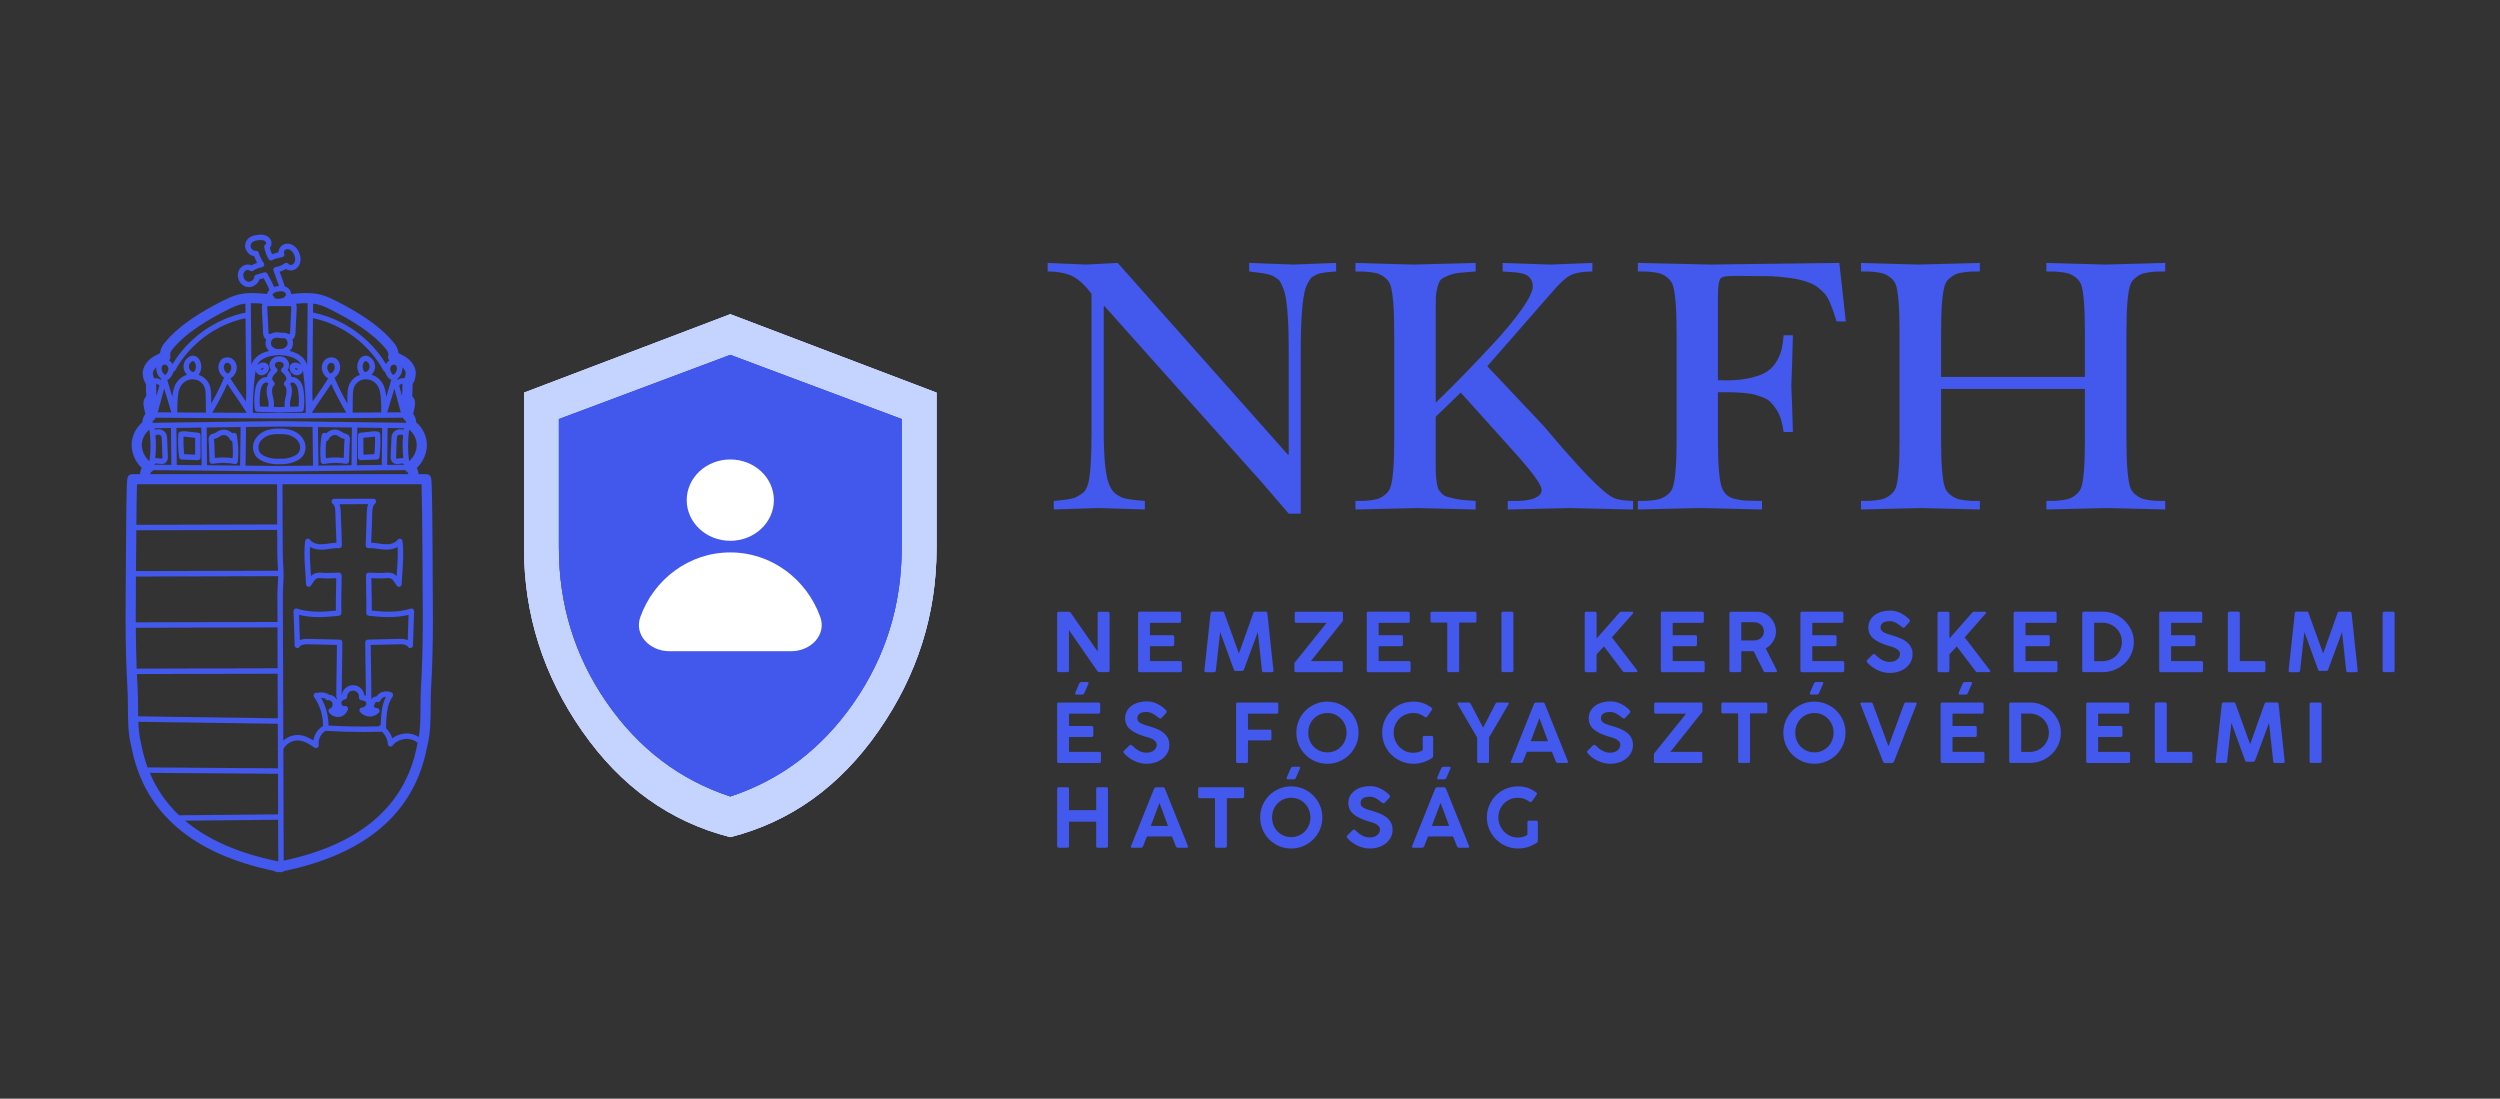 <?xml version="1.0" encoding="utf-8"?><!--Generator: Adobe Illustrator 16.0.0, SVG Export Plug-In . SVG Version: 6.00 Build 0)--><!DOCTYPE svg PUBLIC "-//W3C//DTD SVG 1.1//EN" "http://www.w3.org/Graphics/SVG/1.1/DTD/svg11.dtd"><svg version="1.1" id="Layer_1" xmlns="http://www.w3.org/2000/svg" xmlns:xlink="http://www.w3.org/1999/xlink" x="0px" y="0px" width="413px" height="181.5px" viewBox="69.5 82 413 181.5" enable-background="new 69.5 82 413 181.5" xml:space="preserve"><rect x="69.5" y="82" width="413" height="181.5" fill="#333333" stroke="none"/><g><path fill="#C4D3FF" d="M190.145,220.293c-9.938-2.52-18.101-8.369-24.49-17.549c-6.389-9.178-9.584-19.238-9.584-30.18v-25.7
		l34.074-12.958l34.074,12.958v25.7c0,10.941-3.194,21.002-9.583,30.18C208.247,211.924,200.084,217.773,190.145,220.293z
		 M190.145,213.597c8.164-2.735,14.819-7.899,19.965-15.495s7.72-16.107,7.72-25.537V151.4l-27.685-10.583L162.46,151.4v21.165
		c0,9.43,2.573,17.941,7.72,25.537C175.327,205.697,181.981,210.861,190.145,213.597z"/><path fill="#C4D3FF" d="M190.145,220.293c-9.938-2.52-18.101-8.369-24.49-17.549c-6.389-9.178-9.584-19.238-9.584-30.18v-25.7
		l34.074-12.958l34.074,12.958v25.7c0,10.941-3.194,21.002-9.583,30.18C208.247,211.924,200.084,217.773,190.145,220.293z
		 M190.145,213.597c8.164-2.735,14.819-7.899,19.965-15.495s7.72-16.107,7.72-25.537V151.4l-27.685-10.583L162.46,151.4v21.165
		c0,9.43,2.573,17.941,7.72,25.537C175.327,205.697,181.981,210.861,190.145,213.597z"/><path fill="#C4D3FF" d="M190.145,220.293c-9.938-2.52-18.101-8.369-24.49-17.549c-6.389-9.178-9.584-19.238-9.584-30.18v-25.7
		l34.074-12.958l34.074,12.958v25.7c0,10.941-3.194,21.002-9.583,30.18C208.247,211.924,200.084,217.773,190.145,220.293z
		 M190.145,213.597c8.164-2.735,14.819-7.899,19.965-15.495s7.72-16.107,7.72-25.537V151.4l-27.685-10.583L162.46,151.4v21.165
		c0,9.43,2.573,17.941,7.72,25.537C175.327,205.697,181.981,210.861,190.145,213.597z"/><path fill="#4258ED" d="M190.145,213.573c8.35-2.743,15.156-7.919,20.419-15.531c5.263-7.612,7.896-16.144,7.896-25.597v-21.213
		l-28.315-10.606l-28.315,10.606v21.213c0,9.453,2.632,17.984,7.896,25.597C174.989,205.654,181.796,210.83,190.145,213.573z"/><path fill="#4258ED" d="M190.145,213.573c8.35-2.743,15.156-7.919,20.419-15.531c5.263-7.612,7.896-16.144,7.896-25.597v-21.213
		l-28.315-10.606l-28.315,10.606v21.213c0,9.453,2.632,17.984,7.896,25.597C174.989,205.654,181.796,210.83,190.145,213.573z"/><path fill="#4258ED" d="M190.145,213.573c8.35-2.743,15.156-7.919,20.419-15.531c5.263-7.612,7.896-16.144,7.896-25.597v-21.213
		l-28.315-10.606l-28.315,10.606v21.213c0,9.453,2.632,17.984,7.896,25.597C174.989,205.654,181.796,210.83,190.145,213.573z"/><path fill="#FFFFFF" d="M190.145,173.26c-6.819,0-12.633,4.442-14.861,10.669c-1.074,2.994,1.603,5.649,4.783,5.649h20.157
		c3.181,0,5.857-2.655,4.785-5.649C202.778,177.702,196.965,173.26,190.145,173.26z"/><ellipse fill="#FFFFFF" cx="190.145" cy="164.621" rx="7.199" ry="6.719"/></g><g><path fill="#4358EC" d="M249.823,153.251v-22.708c-1.04-1.381-2.064-2.337-3.072-2.869c-1.009-0.53-2.4-0.806-4.177-0.826v-1.412
		c0.715,0.02,1.772,0.065,3.168,0.135c1.399,0.071,2.455,0.115,3.17,0.135c0.585-0.02,1.463-0.064,2.633-0.135
		c1.17-0.069,2.037-0.115,2.601-0.135l28.121,31.689h0.129v-17.091c0-4.546-0.206-7.709-0.617-9.492
		c-0.109-0.42-0.232-0.796-0.375-1.127c-0.141-0.33-0.275-0.611-0.405-0.841c-0.131-0.229-0.325-0.43-0.585-0.601
		c-0.261-0.169-0.472-0.3-0.634-0.39c-0.163-0.091-0.435-0.181-0.813-0.271c-0.379-0.09-0.671-0.15-0.877-0.181
		c-0.207-0.029-0.563-0.074-1.073-0.135c-0.511-0.06-0.895-0.11-1.154-0.15v-1.412c0.824,0.02,2.042,0.065,3.657,0.135
		c1.614,0.071,2.834,0.115,3.657,0.135c0.758-0.02,1.913-0.064,3.462-0.135c1.55-0.069,2.747-0.115,3.592-0.135v1.412
		c-0.152,0.02-0.444,0.044-0.877,0.075c-0.435,0.03-0.716,0.056-0.846,0.075c-0.13,0.02-0.368,0.061-0.714,0.121
		c-0.349,0.06-0.581,0.125-0.7,0.195c-0.119,0.071-0.304,0.17-0.552,0.3c-0.25,0.131-0.436,0.281-0.555,0.451
		s-0.253,0.385-0.405,0.645c-0.151,0.261-0.282,0.551-0.389,0.872c-0.544,1.643-0.814,5.226-0.814,10.753v26.523h-1.982
		c-0.499-0.562-1.961-2.263-4.389-5.107l-26.039-29.166h-0.131v20.666c0,4.626,0.325,7.62,0.976,8.981
		c0.151,0.341,0.324,0.637,0.521,0.887c0.195,0.25,0.434,0.461,0.715,0.63c0.281,0.171,0.52,0.306,0.714,0.406
		c0.196,0.101,0.499,0.186,0.911,0.255c0.411,0.071,0.71,0.12,0.895,0.151c0.183,0.03,0.536,0.066,1.056,0.105
		c0.521,0.04,0.856,0.07,1.008,0.089v1.412c-0.845-0.02-2.124-0.06-3.836-0.12c-1.712-0.06-2.99-0.1-3.835-0.12
		c-0.823,0.021-2.054,0.06-3.689,0.12c-1.636,0.061-2.867,0.1-3.689,0.12v-1.412c0.692-0.06,1.131-0.1,1.316-0.12
		c0.183-0.02,0.563-0.075,1.136-0.166c0.576-0.09,0.972-0.195,1.188-0.315c0.215-0.12,0.498-0.286,0.844-0.496
		c0.347-0.21,0.614-0.475,0.797-0.795c0.184-0.32,0.331-0.691,0.438-1.112C249.65,160.271,249.823,157.438,249.823,153.251z"/><path fill="#4358EC" d="M310.81,146.854l-4.13,3.996v7.269c0,0.861,0.006,1.517,0.017,1.968c0.011,0.45,0.054,0.937,0.13,1.457
		s0.157,0.896,0.244,1.126c0.086,0.23,0.26,0.485,0.521,0.766c0.26,0.28,0.515,0.465,0.763,0.556c0.25,0.09,0.65,0.2,1.205,0.331
		c0.552,0.129,1.082,0.221,1.592,0.27c0.508,0.05,1.219,0.105,2.128,0.165v1.412c-1.082-0.02-2.703-0.06-4.859-0.12
		c-2.156-0.06-3.776-0.1-4.86-0.12c-1.127,0.021-2.816,0.06-5.07,0.12c-2.254,0.061-3.944,0.1-5.071,0.12v-1.412
		c0.586,0,1.039-0.004,1.364-0.015c0.325-0.01,0.76-0.05,1.301-0.121c0.542-0.07,0.976-0.175,1.3-0.315
		c0.325-0.14,0.656-0.351,0.992-0.631s0.591-0.621,0.765-1.021c0.455-1.161,0.684-3.884,0.684-8.17v-17.362
		c0-4.285-0.229-7.008-0.684-8.17c-0.174-0.4-0.429-0.741-0.765-1.021c-0.336-0.281-0.667-0.491-0.992-0.631
		c-0.324-0.14-0.758-0.245-1.3-0.315c-0.541-0.07-0.976-0.11-1.301-0.12s-0.778-0.015-1.364-0.015v-1.412
		c1.062,0.02,2.648,0.065,4.763,0.135c2.112,0.071,3.7,0.115,4.762,0.135c1.148-0.02,2.872-0.064,5.169-0.135
		c2.297-0.069,4.021-0.115,5.168-0.135v1.412c-1.191,0.08-2.103,0.156-2.73,0.225c-0.628,0.071-1.229,0.221-1.804,0.451
		s-0.971,0.446-1.186,0.646c-0.218,0.2-0.407,0.591-0.57,1.171c-0.162,0.581-0.255,1.142-0.276,1.682
		c-0.021,0.541-0.032,1.372-0.032,2.493v14.99c1.278-1.222,2.601-2.529,3.965-3.92c1.367-1.393,3.074-3.179,5.121-5.362
		c2.048-2.183,3.717-4.176,5.007-5.978c1.288-1.802,1.934-3.114,1.934-3.935c0-0.42-0.081-0.776-0.243-1.066
		c-0.163-0.291-0.353-0.516-0.568-0.676c-0.218-0.161-0.532-0.29-0.943-0.39c-0.412-0.1-0.754-0.161-1.024-0.181
		c-0.27-0.02-0.655-0.045-1.153-0.075c-0.499-0.03-0.846-0.055-1.04-0.075v-1.412c0.888,0.02,2.204,0.065,3.949,0.135
		c1.744,0.071,3.062,0.115,3.949,0.135c0.78-0.02,1.935-0.064,3.462-0.135c1.528-0.069,2.682-0.115,3.464-0.135v1.412
		c-1.735,0.02-2.987,0.25-3.756,0.691c-0.77,0.441-1.75,1.362-2.942,2.764l-10.662,12.195l9.265,9.823l1.105,1.292
		c0.736,0.881,1.479,1.747,2.226,2.598c0.748,0.851,1.604,1.807,2.57,2.868c0.963,1.062,1.89,2.018,2.779,2.869
		c0.888,0.851,1.625,1.478,2.209,1.878c0.261,0.18,0.51,0.326,0.75,0.435c0.236,0.11,0.502,0.196,0.794,0.255
		c0.292,0.06,0.515,0.1,0.667,0.12s0.439,0.041,0.861,0.061c0.423,0.02,0.71,0.04,0.862,0.06v1.412
		c-1.172-0.02-2.926-0.06-5.267-0.12c-2.342-0.06-4.107-0.1-5.299-0.12c-1.127,0.021-2.817,0.06-5.072,0.12
		c-2.254,0.061-3.944,0.1-5.07,0.12v-1.412c0.021,0,0.189,0,0.504,0c0.313,0,0.547,0,0.698,0c0.152,0,0.408-0.004,0.765-0.015
		c0.357-0.01,0.644-0.035,0.861-0.075c0.217-0.04,0.488-0.085,0.813-0.136c0.325-0.049,0.585-0.125,0.779-0.225
		c0.196-0.101,0.392-0.21,0.587-0.331c0.194-0.12,0.34-0.27,0.438-0.451c0.098-0.18,0.146-0.38,0.146-0.601
		c0-0.881-1.746-3.224-5.233-7.029L310.81,146.854z"/><path fill="#4358EC" d="M373.358,125.437l1.072,9.671h-1.528c-0.26-0.82-0.433-1.361-0.519-1.622
		c-0.088-0.26-0.268-0.721-0.537-1.382c-0.271-0.661-0.537-1.146-0.797-1.457c-0.259-0.31-0.617-0.655-1.073-1.036
		c-0.454-0.381-0.976-0.681-1.561-0.902c-0.888-0.36-1.988-0.625-3.299-0.796c-1.311-0.169-2.33-0.266-3.056-0.285
		c-0.727-0.02-1.892-0.03-3.495-0.03c-0.347,0-0.813-0.004-1.397-0.015s-0.991-0.01-1.218,0c-0.229,0.01-0.506,0.02-0.831,0.029
		c-0.324,0.011-0.579,0.041-0.764,0.09c-0.183,0.05-0.352,0.115-0.503,0.196c-0.369,0.22-0.553,1.271-0.553,3.153v13.757
		c1.776,0.081,3.31,0.005,4.599-0.224c1.291-0.23,2.314-0.545,3.072-0.947c0.76-0.4,1.371-0.951,1.838-1.652
		c0.466-0.7,0.784-1.391,0.958-2.072c0.174-0.681,0.304-1.522,0.391-2.523h1.528c-0.087,3.765-0.174,6.548-0.261,8.351
		c0.087,1.642,0.174,4.185,0.261,7.63h-1.528c-0.108-0.801-0.261-1.512-0.455-2.133c-0.195-0.621-0.451-1.161-0.764-1.623
		c-0.313-0.46-0.624-0.851-0.926-1.171c-0.305-0.319-0.721-0.58-1.252-0.781c-0.531-0.199-1.009-0.36-1.432-0.481
		c-0.422-0.12-1.019-0.21-1.786-0.27c-0.77-0.06-1.427-0.095-1.967-0.105c-0.543-0.01-1.301-0.016-2.276-0.016v7.75
		c0,4.246,0.228,6.949,0.684,8.11c0.194,0.46,0.465,0.841,0.812,1.142c0.346,0.3,0.785,0.511,1.316,0.631
		c0.531,0.12,0.992,0.201,1.382,0.24c0.392,0.04,0.943,0.06,1.658,0.06s1.19,0.01,1.431,0.029v1.412
		c-1.128-0.02-2.841-0.06-5.138-0.12c-2.296-0.06-4.009-0.1-5.135-0.12c-1.085,0.021-2.759,0.06-5.022,0.12
		c-2.267,0.061-4.004,0.1-5.218,0.12v-1.412c0.585,0,1.04-0.004,1.364-0.015c0.324-0.01,0.759-0.05,1.302-0.121
		c0.541-0.07,0.973-0.175,1.298-0.315c0.326-0.14,0.657-0.351,0.992-0.631c0.337-0.28,0.592-0.621,0.765-1.021
		c0.455-1.161,0.684-3.884,0.684-8.17v-17.362c0-4.285-0.229-7.008-0.684-8.17c-0.173-0.4-0.428-0.741-0.765-1.021
		c-0.335-0.281-0.666-0.491-0.992-0.631c-0.325-0.14-0.757-0.245-1.298-0.315c-0.543-0.07-0.978-0.11-1.302-0.12
		s-0.779-0.015-1.364-0.015v-1.412c1.387,0.02,3.401,0.065,6.046,0.135c2.643,0.071,4.605,0.115,5.885,0.135
		c2.384-0.02,5.947-0.064,10.694-0.135C367.441,125.502,370.995,125.457,373.358,125.437z"/><path fill="#4358EC" d="M390.164,146.252v8.231c0,4.286,0.228,7.009,0.683,8.17c0.173,0.401,0.428,0.741,0.763,1.021
		c0.337,0.28,0.666,0.491,0.991,0.631s0.76,0.245,1.301,0.315c0.542,0.07,0.976,0.111,1.3,0.121c0.325,0.01,0.781,0.015,1.367,0.015
		v1.412c-1.063-0.02-2.672-0.06-4.828-0.12c-2.156-0.06-3.766-0.1-4.827-0.12c-1.127,0.021-2.807,0.06-5.039,0.12
		c-2.232,0.061-3.879,0.1-4.94,0.12v-1.412c0.584,0,1.039-0.004,1.364-0.015c0.325-0.01,0.76-0.05,1.301-0.121
		c0.542-0.07,0.975-0.175,1.3-0.315c0.324-0.14,0.656-0.351,0.992-0.631s0.591-0.621,0.764-1.021c0.433-1.101,0.65-3.825,0.65-8.17
		v-17.362c0-4.344-0.218-7.068-0.65-8.17c-0.173-0.4-0.428-0.741-0.764-1.021c-0.336-0.281-0.668-0.491-0.992-0.631
		c-0.325-0.14-0.758-0.245-1.3-0.315c-0.541-0.07-0.976-0.11-1.301-0.12s-0.78-0.015-1.364-0.015v-1.412
		c1.018,0.02,2.584,0.065,4.695,0.135c2.115,0.071,3.712,0.115,4.795,0.135c1.128-0.02,2.818-0.064,5.073-0.135
		c2.252-0.069,3.943-0.115,5.071-0.135v1.412c-0.586,0-1.042,0.005-1.367,0.015c-0.324,0.01-0.758,0.05-1.3,0.12
		c-0.541,0.07-0.976,0.175-1.301,0.315c-0.325,0.14-0.654,0.35-0.991,0.631c-0.335,0.28-0.59,0.621-0.763,1.021
		c-0.455,1.162-0.683,3.885-0.683,8.17v7.149h23.763v-7.149c0-4.344-0.216-7.068-0.65-8.17c-0.174-0.4-0.429-0.741-0.764-1.021
		c-0.336-0.281-0.665-0.491-0.991-0.631c-0.325-0.14-0.759-0.245-1.301-0.315s-0.976-0.11-1.301-0.12
		c-0.324-0.01-0.78-0.015-1.365-0.015v-1.412c1.084,0.02,2.703,0.065,4.86,0.135c2.156,0.071,3.776,0.115,4.859,0.135
		c1.106-0.02,2.759-0.064,4.959-0.135c2.198-0.069,3.852-0.115,4.957-0.135v1.412c-0.586,0-1.04,0.005-1.366,0.015
		c-0.324,0.01-0.759,0.05-1.3,0.12c-0.542,0.07-0.975,0.175-1.3,0.315c-0.325,0.14-0.656,0.35-0.991,0.631
		c-0.337,0.28-0.592,0.621-0.765,1.021c-0.455,1.162-0.684,3.885-0.684,8.17v17.362c0,4.286,0.229,7.009,0.684,8.17
		c0.173,0.401,0.428,0.741,0.765,1.021c0.335,0.28,0.666,0.491,0.991,0.631s0.758,0.245,1.3,0.315c0.541,0.07,0.976,0.111,1.3,0.121
		c0.326,0.01,0.78,0.015,1.366,0.015v1.412c-1.063-0.02-2.672-0.06-4.828-0.12c-2.156-0.06-3.767-0.1-4.826-0.12
		c-1.105,0.021-2.77,0.06-4.99,0.12c-2.222,0.061-3.885,0.1-4.991,0.12v-1.412c0.585,0,1.041-0.004,1.365-0.015
		c0.325-0.01,0.759-0.05,1.301-0.121c0.542-0.07,0.976-0.175,1.301-0.315c0.326-0.14,0.655-0.351,0.991-0.631
		c0.335-0.28,0.59-0.621,0.764-1.021c0.435-1.101,0.65-3.825,0.65-8.17v-8.231H390.164z"/></g><g><path fill="#4358EC" d="M244.139,183.35c0-0.08,0.024-0.15,0.074-0.208c0.049-0.059,0.123-0.088,0.222-0.088h1.575
		c0.072,0,0.146,0.017,0.223,0.048c0.075,0.031,0.131,0.082,0.168,0.154l4.428,6.367v-6.367c0.027-0.08,0.07-0.135,0.128-0.162
		c0.059-0.026,0.114-0.04,0.169-0.04h1.359c0.071,0,0.143,0.027,0.215,0.081s0.107,0.125,0.107,0.215v9.396
		c0,0.197-0.107,0.295-0.322,0.295h-1.333c-0.107,0-0.187-0.02-0.235-0.061c-0.049-0.04-0.102-0.092-0.154-0.154l-4.672-6.73v6.65
		c0.01,0.197-0.09,0.295-0.295,0.295h-1.36c-0.197,0-0.296-0.098-0.296-0.295V183.35z"/><path fill="#4358EC" d="M257.505,192.772v-9.449c0-0.18,0.085-0.27,0.256-0.27h6.582c0.179,0,0.269,0.09,0.269,0.27v1.306
		c0,0.18-0.09,0.27-0.269,0.27h-4.872v2.032h3.715c0.197,0,0.296,0.09,0.296,0.269v1.279c0,0.18-0.099,0.27-0.296,0.27h-3.715v2.463
		h4.993c0.188,0,0.282,0.09,0.282,0.27v1.292c0,0.18-0.094,0.269-0.282,0.269h-6.703
		C257.59,193.041,257.505,192.952,257.505,192.772z"/><path fill="#4358EC" d="M273.321,192.598l-2.248-6.179l-0.713,6.354c-0.019,0.18-0.107,0.269-0.27,0.269h-1.373
		c-0.188,0-0.273-0.089-0.255-0.269l1.022-9.463c0.018-0.179,0.112-0.269,0.283-0.269h1.749c0.072,0,0.124,0.02,0.155,0.061
		c0.031,0.04,0.061,0.101,0.087,0.182l2.41,6.662l2.369-6.648c0.035-0.09,0.069-0.155,0.101-0.195
		c0.031-0.041,0.083-0.061,0.154-0.061h1.791c0.17,0,0.265,0.09,0.282,0.269l1.01,9.463c0.026,0.18-0.059,0.269-0.256,0.269h-1.373
		c-0.152,0-0.242-0.084-0.27-0.256l-0.687-6.366l-2.288,6.179c-0.045,0.099-0.085,0.164-0.121,0.195s-0.09,0.047-0.161,0.047h-1.131
		c-0.072,0-0.126-0.016-0.161-0.047C273.393,192.762,273.357,192.696,273.321,192.598z"/><path fill="#4358EC" d="M283.645,183.054h7.471c0.161,0,0.242,0.081,0.242,0.243v1.117c0,0.053-0.009,0.105-0.027,0.154
		c-0.018,0.049-0.035,0.083-0.054,0.101l-5.223,6.542h5.034c0.162,0,0.242,0.08,0.242,0.242v1.359c0,0.152-0.08,0.229-0.242,0.229
		h-7.511c-0.161,0-0.242-0.076-0.242-0.229v-1.157c0-0.09,0.027-0.171,0.081-0.243l5.236-6.514h-5.008
		c-0.171,0-0.256-0.081-0.256-0.242v-1.359C283.389,183.135,283.474,183.054,283.645,183.054z"/><path fill="#4358EC" d="M295.287,192.772v-9.449c0-0.18,0.086-0.27,0.256-0.27h6.582c0.18,0,0.27,0.09,0.27,0.27v1.306
		c0,0.18-0.09,0.27-0.27,0.27h-4.872v2.032h3.715c0.197,0,0.296,0.09,0.296,0.269v1.279c0,0.18-0.099,0.27-0.296,0.27h-3.715v2.463
		h4.993c0.188,0,0.283,0.09,0.283,0.27v1.292c0,0.18-0.095,0.269-0.283,0.269h-6.703
		C295.373,193.041,295.287,192.952,295.287,192.772z"/><path fill="#4358EC" d="M305.814,184.588v-1.278c0-0.171,0.086-0.256,0.256-0.256h7.067c0.179,0,0.269,0.085,0.269,0.256v1.278
		c0,0.18-0.09,0.27-0.269,0.27h-2.585v7.915c0,0.18-0.085,0.269-0.256,0.269h-1.453c-0.171,0-0.256-0.089-0.256-0.269v-7.915h-2.518
		C305.9,184.857,305.814,184.768,305.814,184.588z"/><path fill="#4358EC" d="M317.537,192.772v-9.437c0-0.188,0.09-0.282,0.27-0.282h1.454c0.17,0,0.256,0.095,0.256,0.282v9.437
		c0,0.18-0.086,0.269-0.256,0.269h-1.454C317.627,193.041,317.537,192.952,317.537,192.772z"/><path fill="#4358EC" d="M339.248,183.363l-3.459,3.931l4.159,5.438c0.063,0.08,0.083,0.152,0.061,0.215s-0.083,0.094-0.182,0.094
		h-1.951c-0.081,0-0.148-0.021-0.202-0.066s-0.107-0.104-0.162-0.176l-3.042-4.011l-1.211,1.306v2.679
		c0,0.18-0.086,0.269-0.256,0.269h-1.454c-0.17,0-0.256-0.089-0.256-0.269v-9.449c0-0.18,0.086-0.27,0.256-0.27h1.427
		c0.055,0,0.115,0.022,0.182,0.067c0.067,0.045,0.102,0.112,0.102,0.202v4.159l3.729-4.24c0.081-0.09,0.152-0.143,0.215-0.161
		c0.063-0.019,0.13-0.027,0.202-0.027h1.736c0.099,0,0.155,0.034,0.168,0.101C339.323,183.223,339.303,183.292,339.248,183.363z"/><path fill="#4358EC" d="M343.865,192.772v-9.449c0-0.18,0.086-0.27,0.256-0.27h6.582c0.18,0,0.27,0.09,0.27,0.27v1.306
		c0,0.18-0.09,0.27-0.27,0.27h-4.872v2.032h3.715c0.197,0,0.296,0.09,0.296,0.269v1.279c0,0.18-0.099,0.27-0.296,0.27h-3.715v2.463
		h4.993c0.188,0,0.283,0.09,0.283,0.27v1.292c0,0.18-0.095,0.269-0.283,0.269h-6.703
		C343.951,193.041,343.865,192.952,343.865,192.772z"/><path fill="#4358EC" d="M355.198,192.772v-9.449c0-0.071,0.021-0.135,0.061-0.188c0.041-0.054,0.105-0.081,0.195-0.081h4.28
		c0.458,0,0.882,0.093,1.272,0.276s0.725,0.428,1.003,0.733s0.495,0.655,0.652,1.05s0.236,0.803,0.236,1.225
		c0,0.566-0.155,1.098-0.465,1.596s-0.72,0.895-1.231,1.191l1.83,3.634c0.036,0.063,0.038,0.126,0.007,0.188
		s-0.092,0.094-0.182,0.094h-1.736c-0.135,0-0.237-0.076-0.31-0.229l-1.602-3.23h-2.046v3.19c0,0.18-0.09,0.269-0.27,0.269h-1.44
		C355.284,193.041,355.198,192.952,355.198,192.772z M359.264,184.791h-2.1v3.015h2.1c0.467,0,0.854-0.142,1.164-0.425
		c0.31-0.282,0.465-0.643,0.465-1.083c0-0.216-0.041-0.415-0.121-0.599c-0.081-0.184-0.195-0.344-0.344-0.479
		c-0.147-0.135-0.32-0.24-0.518-0.316C359.712,184.828,359.497,184.791,359.264,184.791z"/><path fill="#4358EC" d="M366.923,192.772v-9.449c0-0.18,0.086-0.27,0.256-0.27h6.582c0.18,0,0.27,0.09,0.27,0.27v1.306
		c0,0.18-0.09,0.27-0.27,0.27h-4.872v2.032h3.715c0.197,0,0.296,0.09,0.296,0.269v1.279c0,0.18-0.099,0.27-0.296,0.27h-3.715v2.463
		h4.993c0.188,0,0.283,0.09,0.283,0.27v1.292c0,0.18-0.095,0.269-0.283,0.269h-6.703
		C367.009,193.041,366.923,192.952,366.923,192.772z"/><path fill="#4358EC" d="M378.041,191.521c-0.072-0.081-0.126-0.161-0.161-0.242c-0.036-0.081-0.005-0.171,0.094-0.27l0.901-0.888
		c0.081-0.072,0.16-0.097,0.236-0.074c0.076,0.021,0.154,0.069,0.235,0.141c0.135,0.135,0.285,0.271,0.451,0.411
		s0.345,0.265,0.538,0.376c0.192,0.113,0.401,0.203,0.626,0.27c0.224,0.068,0.462,0.102,0.713,0.102c0.27,0,0.507-0.036,0.714-0.107
		c0.206-0.072,0.384-0.169,0.531-0.29c0.148-0.121,0.261-0.26,0.337-0.417s0.114-0.32,0.114-0.491c0-0.216-0.065-0.397-0.195-0.546
		c-0.13-0.147-0.289-0.273-0.478-0.377c-0.188-0.103-0.393-0.188-0.612-0.255s-0.42-0.124-0.6-0.169
		c-1.085-0.322-1.913-0.72-2.483-1.191c-0.569-0.471-0.854-1.088-0.854-1.85c0-0.413,0.088-0.79,0.263-1.131
		c0.175-0.342,0.422-0.635,0.74-0.882s0.702-0.438,1.151-0.572c0.448-0.135,0.941-0.202,1.48-0.202c0.592,0,1.159,0.14,1.702,0.418
		c0.543,0.277,1.017,0.619,1.42,1.022c0.162,0.171,0.157,0.346-0.013,0.524l-0.74,0.795c-0.09,0.08-0.176,0.105-0.256,0.074
		c-0.081-0.031-0.166-0.083-0.256-0.155c-0.107-0.089-0.231-0.188-0.37-0.296c-0.14-0.107-0.292-0.209-0.458-0.303
		s-0.341-0.173-0.524-0.236c-0.185-0.063-0.375-0.094-0.572-0.094c-0.171,0-0.348,0.014-0.532,0.041
		c-0.184,0.026-0.35,0.078-0.498,0.154c-0.147,0.076-0.271,0.184-0.37,0.323s-0.147,0.325-0.147,0.559
		c0,0.171,0.047,0.318,0.141,0.444c0.095,0.125,0.229,0.235,0.404,0.33c0.175,0.094,0.381,0.182,0.619,0.262
		c0.237,0.081,0.5,0.162,0.787,0.242c0.458,0.135,0.889,0.285,1.292,0.451c0.404,0.166,0.757,0.37,1.057,0.612
		c0.301,0.242,0.541,0.53,0.721,0.861c0.18,0.333,0.27,0.731,0.27,1.198s-0.104,0.891-0.31,1.271
		c-0.207,0.382-0.482,0.707-0.828,0.977s-0.745,0.476-1.198,0.619c-0.453,0.143-0.922,0.215-1.406,0.215
		c-0.7,0-1.373-0.152-2.02-0.457C379.051,192.414,378.499,192.014,378.041,191.521z"/><path fill="#4358EC" d="M397.531,183.363l-3.459,3.931l4.159,5.438c0.063,0.08,0.083,0.152,0.061,0.215s-0.083,0.094-0.182,0.094
		h-1.951c-0.081,0-0.148-0.021-0.202-0.066s-0.107-0.104-0.162-0.176l-3.042-4.011l-1.211,1.306v2.679
		c0,0.18-0.086,0.269-0.256,0.269h-1.454c-0.17,0-0.256-0.089-0.256-0.269v-9.449c0-0.18,0.086-0.27,0.256-0.27h1.427
		c0.055,0,0.115,0.022,0.182,0.067c0.067,0.045,0.102,0.112,0.102,0.202v4.159l3.729-4.24c0.081-0.09,0.152-0.143,0.215-0.161
		c0.063-0.019,0.13-0.027,0.202-0.027h1.736c0.099,0,0.155,0.034,0.168,0.101C397.606,183.223,397.586,183.292,397.531,183.363z"/><path fill="#4358EC" d="M402.149,192.772v-9.449c0-0.18,0.086-0.27,0.256-0.27h6.582c0.18,0,0.27,0.09,0.27,0.27v1.306
		c0,0.18-0.09,0.27-0.27,0.27h-4.872v2.032h3.715c0.197,0,0.296,0.09,0.296,0.269v1.279c0,0.18-0.099,0.27-0.296,0.27h-3.715v2.463
		h4.993c0.188,0,0.283,0.09,0.283,0.27v1.292c0,0.18-0.095,0.269-0.283,0.269h-6.703
		C402.235,193.041,402.149,192.952,402.149,192.772z"/><path fill="#4358EC" d="M413.482,192.772v-9.449c0-0.18,0.09-0.27,0.27-0.27h3.217c0.638,0,1.259,0.128,1.864,0.384
		c0.606,0.256,1.145,0.607,1.615,1.057c0.472,0.449,0.851,0.979,1.138,1.588c0.287,0.611,0.431,1.266,0.431,1.966
		c0,0.673-0.128,1.308-0.384,1.904s-0.61,1.12-1.063,1.568s-0.982,0.808-1.588,1.077s-1.259,0.417-1.959,0.443h-3.271
		C413.572,193.041,413.482,192.952,413.482,192.772z M420.037,188.048c0-0.44-0.083-0.853-0.249-1.238s-0.393-0.723-0.68-1.01
		s-0.631-0.514-1.03-0.68c-0.398-0.166-0.827-0.249-1.285-0.249h-1.332v6.354h1.332c0.458,0,0.887-0.083,1.285-0.25
		c0.399-0.165,0.743-0.392,1.03-0.68c0.287-0.287,0.514-0.623,0.68-1.009S420.037,188.487,420.037,188.048z"/><path fill="#4358EC" d="M426.201,192.772v-9.449c0-0.18,0.086-0.27,0.256-0.27h6.582c0.18,0,0.27,0.09,0.27,0.27v1.306
		c0,0.18-0.09,0.27-0.27,0.27h-4.872v2.032h3.715c0.197,0,0.296,0.09,0.296,0.269v1.279c0,0.18-0.099,0.27-0.296,0.27h-3.715v2.463
		h4.993c0.188,0,0.283,0.09,0.283,0.27v1.292c0,0.18-0.095,0.269-0.283,0.269h-6.703
		C426.287,193.041,426.201,192.952,426.201,192.772z"/><path fill="#4358EC" d="M437.535,183.336c0-0.08,0.027-0.149,0.081-0.208c0.054-0.058,0.13-0.087,0.229-0.087h1.373
		c0.188,0,0.287,0.098,0.297,0.295v7.875h3.93c0.081,0,0.15,0.027,0.209,0.08c0.059,0.055,0.088,0.131,0.088,0.229v1.226
		c0,0.188-0.1,0.287-0.297,0.295h-5.612c-0.198,0-0.297-0.098-0.297-0.295V183.336z"/><path fill="#4358EC" d="M452.436,192.598l-2.248-6.179l-0.713,6.354c-0.019,0.18-0.107,0.269-0.27,0.269h-1.373
		c-0.188,0-0.273-0.089-0.255-0.269l1.022-9.463c0.018-0.179,0.112-0.269,0.283-0.269h1.749c0.072,0,0.124,0.02,0.155,0.061
		c0.031,0.04,0.061,0.101,0.087,0.182l2.41,6.662l2.369-6.648c0.035-0.09,0.069-0.155,0.101-0.195
		c0.031-0.041,0.083-0.061,0.154-0.061h1.791c0.17,0,0.265,0.09,0.282,0.269l1.01,9.463c0.026,0.18-0.059,0.269-0.256,0.269h-1.373
		c-0.152,0-0.242-0.084-0.27-0.256l-0.687-6.366l-2.288,6.179c-0.045,0.099-0.085,0.164-0.121,0.195s-0.09,0.047-0.161,0.047h-1.131
		c-0.072,0-0.126-0.016-0.161-0.047C452.508,192.762,452.472,192.696,452.436,192.598z"/><path fill="#4358EC" d="M463.11,192.772v-9.437c0-0.188,0.09-0.282,0.27-0.282h1.454c0.17,0,0.256,0.095,0.256,0.282v9.437
		c0,0.18-0.086,0.269-0.256,0.269h-1.454C463.199,193.041,463.11,192.952,463.11,192.772z"/></g><g><path fill="#4358EC" d="M244.139,207.772v-9.449c0-0.18,0.085-0.27,0.256-0.27h6.582c0.18,0,0.27,0.09,0.27,0.27v1.306
		c0,0.18-0.09,0.27-0.27,0.27h-4.873v2.032h3.715c0.197,0,0.297,0.09,0.297,0.269v1.279c0,0.18-0.1,0.27-0.297,0.27h-3.715v2.463
		h4.994c0.188,0,0.283,0.09,0.283,0.27v1.292c0,0.18-0.095,0.269-0.283,0.269h-6.703
		C244.224,208.041,244.139,207.952,244.139,207.772z M249.268,195.053l-0.619,1.413c-0.072,0.188-0.189,0.282-0.351,0.282h-0.97
		c-0.09,0-0.147-0.014-0.174-0.04c-0.027-0.026-0.041-0.071-0.041-0.135c0-0.036,0.007-0.071,0.021-0.107
		c0.013-0.036,0.028-0.085,0.047-0.148l0.593-1.372c0.098-0.189,0.219-0.283,0.363-0.283h1.01c0.125,0,0.188,0.045,0.188,0.135
		C249.334,194.869,249.313,194.953,249.268,195.053z"/><path fill="#4358EC" d="M255.257,206.521c-0.071-0.081-0.126-0.161-0.161-0.242c-0.037-0.081-0.005-0.171,0.094-0.27l0.902-0.888
		c0.08-0.072,0.158-0.097,0.234-0.074c0.076,0.021,0.155,0.069,0.236,0.141c0.135,0.135,0.285,0.271,0.451,0.411
		s0.346,0.265,0.538,0.376c0.192,0.113,0.401,0.203,0.626,0.27c0.225,0.068,0.462,0.102,0.713,0.102c0.27,0,0.508-0.036,0.714-0.107
		c0.206-0.072,0.384-0.169,0.532-0.29c0.147-0.121,0.26-0.26,0.336-0.417s0.114-0.32,0.114-0.491c0-0.216-0.065-0.397-0.194-0.546
		c-0.131-0.147-0.29-0.273-0.479-0.377c-0.188-0.103-0.393-0.188-0.612-0.255s-0.42-0.124-0.599-0.169
		c-1.086-0.322-1.914-0.72-2.484-1.191c-0.569-0.471-0.854-1.088-0.854-1.85c0-0.413,0.088-0.79,0.263-1.131
		c0.175-0.342,0.422-0.635,0.74-0.882s0.702-0.438,1.15-0.572c0.449-0.135,0.943-0.202,1.48-0.202c0.593,0,1.16,0.14,1.703,0.418
		c0.543,0.277,1.017,0.619,1.42,1.022c0.162,0.171,0.157,0.346-0.014,0.524l-0.74,0.795c-0.09,0.08-0.174,0.105-0.256,0.074
		c-0.08-0.031-0.166-0.083-0.255-0.155c-0.108-0.089-0.231-0.188-0.37-0.296c-0.14-0.107-0.292-0.209-0.458-0.303
		s-0.341-0.173-0.524-0.236c-0.185-0.063-0.375-0.094-0.572-0.094c-0.171,0-0.348,0.014-0.531,0.041
		c-0.185,0.026-0.351,0.078-0.498,0.154c-0.148,0.076-0.271,0.184-0.371,0.323c-0.099,0.14-0.148,0.325-0.148,0.559
		c0,0.171,0.048,0.318,0.143,0.444c0.094,0.125,0.229,0.235,0.403,0.33c0.175,0.094,0.382,0.182,0.619,0.262
		c0.237,0.081,0.5,0.162,0.788,0.242c0.457,0.135,0.888,0.285,1.291,0.451c0.404,0.166,0.756,0.37,1.057,0.612
		s0.541,0.53,0.721,0.861c0.18,0.333,0.27,0.731,0.27,1.198s-0.104,0.891-0.311,1.271c-0.206,0.382-0.482,0.707-0.827,0.977
		c-0.346,0.27-0.745,0.476-1.198,0.619c-0.453,0.143-0.922,0.215-1.406,0.215c-0.7,0-1.373-0.152-2.02-0.457
		S255.715,207.014,255.257,206.521z"/><path fill="#4358EC" d="M273.698,207.772v-9.449c0-0.18,0.086-0.27,0.256-0.27h6.448c0.179,0,0.269,0.09,0.269,0.27v1.306
		c0,0.18-0.09,0.27-0.269,0.27h-4.738v2.638h3.621c0.17,0,0.255,0.09,0.255,0.27v1.238c0,0.18-0.085,0.269-0.255,0.269h-3.621v3.46
		c0,0.18-0.09,0.269-0.27,0.269h-1.44C273.783,208.041,273.698,207.952,273.698,207.772z"/><path fill="#4358EC" d="M293.928,203.048c0,0.709-0.135,1.375-0.403,1.999c-0.27,0.623-0.638,1.166-1.104,1.629
		c-0.466,0.462-1.014,0.827-1.642,1.097c-0.628,0.269-1.297,0.403-2.006,0.403s-1.375-0.135-1.999-0.403
		c-0.623-0.27-1.166-0.635-1.628-1.097c-0.463-0.463-0.826-1.006-1.091-1.629c-0.265-0.624-0.397-1.29-0.397-1.999
		c0-0.718,0.133-1.389,0.397-2.013c0.265-0.623,0.628-1.166,1.091-1.629c0.462-0.461,1.005-0.827,1.628-1.097
		c0.624-0.269,1.29-0.403,1.999-0.403s1.378,0.135,2.006,0.403c0.628,0.27,1.176,0.636,1.642,1.097
		c0.467,0.463,0.835,1.006,1.104,1.629C293.793,201.659,293.928,202.33,293.928,203.048z M291.949,203.048
		c0-0.458-0.081-0.884-0.242-1.278c-0.161-0.396-0.384-0.738-0.666-1.03c-0.283-0.292-0.617-0.522-1.003-0.693
		s-0.808-0.255-1.266-0.255c-0.448,0-0.866,0.084-1.252,0.255s-0.72,0.401-1.003,0.693c-0.282,0.292-0.502,0.635-0.659,1.03
		c-0.157,0.395-0.235,0.82-0.235,1.278c0,0.448,0.078,0.87,0.235,1.265c0.157,0.396,0.377,0.738,0.659,1.03
		c0.283,0.292,0.617,0.522,1.003,0.693s0.804,0.255,1.252,0.255c0.458,0,0.88-0.084,1.266-0.255s0.72-0.401,1.003-0.693
		c0.282-0.292,0.505-0.635,0.666-1.03C291.868,203.918,291.949,203.496,291.949,203.048z"/><path fill="#4358EC" d="M303,206.359c0.261,0,0.527-0.036,0.801-0.107c0.274-0.072,0.519-0.189,0.734-0.351v-2.06
		c0-0.18,0.089-0.27,0.269-0.27h1.198c0.063,0,0.121,0.019,0.175,0.055c0.054,0.035,0.081,0.107,0.081,0.215v3.056
		c0,0.116-0.045,0.216-0.135,0.296c-0.403,0.278-0.873,0.512-1.406,0.7c-0.534,0.188-1.106,0.282-1.717,0.282
		c-0.709,0-1.377-0.135-2.005-0.403c-0.629-0.27-1.178-0.638-1.649-1.104c-0.471-0.466-0.841-1.014-1.11-1.642
		s-0.404-1.296-0.404-2.005s0.135-1.376,0.404-2c0.27-0.623,0.635-1.166,1.097-1.629c0.462-0.461,1.008-0.824,1.636-1.09
		c0.628-0.264,1.297-0.396,2.006-0.396c0.61,0,1.157,0.087,1.642,0.262c0.485,0.176,0.942,0.424,1.373,0.748
		c0.072,0.053,0.112,0.111,0.121,0.174c0.009,0.063-0.009,0.121-0.054,0.176l-0.794,1.145c-0.045,0.045-0.099,0.076-0.161,0.094
		c-0.063,0.018-0.135,0-0.216-0.055c-0.261-0.197-0.545-0.355-0.854-0.477s-0.653-0.182-1.03-0.182
		c-0.467,0-0.899,0.082-1.299,0.248s-0.745,0.395-1.036,0.687c-0.292,0.292-0.521,0.633-0.687,1.023
		c-0.166,0.39-0.249,0.813-0.249,1.272c0,0.457,0.085,0.891,0.256,1.299c0.17,0.408,0.401,0.765,0.693,1.069
		c0.291,0.306,0.637,0.546,1.036,0.72C302.115,206.285,302.543,206.368,303,206.359z"/><path fill="#4358EC" d="M313.527,207.759v-3.917l-3.217-5.492c-0.045-0.098-0.049-0.172-0.014-0.222
		c0.036-0.05,0.099-0.074,0.188-0.074h1.656c0.135,0,0.246,0.081,0.336,0.243l2.033,3.916l2.019-3.916
		c0.09-0.162,0.202-0.243,0.337-0.243h1.669c0.09,0,0.152,0.024,0.188,0.074c0.035,0.05,0.031,0.124-0.014,0.222l-3.217,5.479v3.931
		c0,0.188-0.086,0.282-0.256,0.282h-1.454C313.613,208.041,313.527,207.947,313.527,207.759z"/><path fill="#4358EC" d="M319.114,207.759l3.796-9.449c0.08-0.171,0.192-0.256,0.336-0.256h1.131c0.161,0,0.273,0.085,0.337,0.256
		l3.796,9.449c0.044,0.09,0.047,0.159,0.006,0.208c-0.04,0.051-0.105,0.074-0.194,0.074h-1.468c-0.161,0-0.273-0.08-0.336-0.242
		l-0.646-1.615h-4.132l-0.633,1.615c-0.063,0.162-0.175,0.242-0.337,0.242h-1.48C319.091,208.041,319.032,207.947,319.114,207.759z
		 M323.811,200.639l-1.44,3.809h2.854L323.811,200.639z"/><path fill="#4358EC" d="M331.846,206.521c-0.072-0.081-0.126-0.161-0.161-0.242c-0.036-0.081-0.005-0.171,0.094-0.27l0.901-0.888
		c0.081-0.072,0.16-0.097,0.236-0.074c0.076,0.021,0.154,0.069,0.235,0.141c0.135,0.135,0.285,0.271,0.451,0.411
		s0.345,0.265,0.538,0.376c0.192,0.113,0.401,0.203,0.626,0.27c0.224,0.068,0.462,0.102,0.713,0.102c0.27,0,0.507-0.036,0.714-0.107
		c0.206-0.072,0.384-0.169,0.531-0.29c0.148-0.121,0.261-0.26,0.337-0.417s0.114-0.32,0.114-0.491c0-0.216-0.065-0.397-0.195-0.546
		c-0.13-0.147-0.289-0.273-0.478-0.377c-0.188-0.103-0.393-0.188-0.612-0.255s-0.42-0.124-0.6-0.169
		c-1.085-0.322-1.913-0.72-2.483-1.191c-0.569-0.471-0.854-1.088-0.854-1.85c0-0.413,0.088-0.79,0.263-1.131
		c0.175-0.342,0.422-0.635,0.74-0.882s0.702-0.438,1.151-0.572c0.448-0.135,0.941-0.202,1.48-0.202c0.592,0,1.159,0.14,1.702,0.418
		c0.543,0.277,1.017,0.619,1.42,1.022c0.162,0.171,0.157,0.346-0.013,0.524l-0.74,0.795c-0.09,0.08-0.176,0.105-0.256,0.074
		c-0.081-0.031-0.166-0.083-0.256-0.155c-0.107-0.089-0.231-0.188-0.37-0.296c-0.14-0.107-0.292-0.209-0.458-0.303
		s-0.341-0.173-0.524-0.236c-0.185-0.063-0.375-0.094-0.572-0.094c-0.171,0-0.348,0.014-0.532,0.041
		c-0.184,0.026-0.35,0.078-0.498,0.154c-0.147,0.076-0.271,0.184-0.37,0.323s-0.147,0.325-0.147,0.559
		c0,0.171,0.047,0.318,0.141,0.444c0.095,0.125,0.229,0.235,0.404,0.33c0.175,0.094,0.381,0.182,0.619,0.262
		c0.237,0.081,0.5,0.162,0.787,0.242c0.458,0.135,0.889,0.285,1.292,0.451c0.404,0.166,0.757,0.37,1.057,0.612
		c0.301,0.242,0.541,0.53,0.721,0.861c0.18,0.333,0.27,0.731,0.27,1.198s-0.104,0.891-0.31,1.271
		c-0.207,0.382-0.482,0.707-0.828,0.977s-0.745,0.476-1.198,0.619c-0.453,0.143-0.922,0.215-1.406,0.215
		c-0.7,0-1.373-0.152-2.02-0.457C332.856,207.414,332.304,207.014,331.846,206.521z"/><path fill="#4358EC" d="M343.031,198.054h7.471c0.161,0,0.242,0.081,0.242,0.243v1.117c0,0.053-0.009,0.105-0.027,0.154
		c-0.018,0.049-0.035,0.083-0.054,0.101l-5.223,6.542h5.034c0.162,0,0.242,0.08,0.242,0.242v1.359c0,0.152-0.08,0.229-0.242,0.229
		h-7.511c-0.161,0-0.242-0.076-0.242-0.229v-1.157c0-0.09,0.027-0.171,0.081-0.243l5.236-6.514h-5.008
		c-0.171,0-0.256-0.081-0.256-0.242v-1.359C342.776,198.135,342.861,198.054,343.031,198.054z"/><path fill="#4358EC" d="M353.866,199.588v-1.278c0-0.171,0.086-0.256,0.256-0.256h7.067c0.179,0,0.269,0.085,0.269,0.256v1.278
		c0,0.18-0.09,0.27-0.269,0.27h-2.585v7.915c0,0.18-0.085,0.269-0.256,0.269h-1.453c-0.171,0-0.256-0.089-0.256-0.269v-7.915h-2.518
		C353.952,199.857,353.866,199.768,353.866,199.588z"/><path fill="#4358EC" d="M374.38,203.048c0,0.709-0.135,1.375-0.403,1.999c-0.27,0.623-0.638,1.166-1.104,1.629
		c-0.466,0.462-1.014,0.827-1.642,1.097c-0.628,0.269-1.297,0.403-2.006,0.403s-1.375-0.135-1.999-0.403
		c-0.623-0.27-1.166-0.635-1.628-1.097c-0.463-0.463-0.826-1.006-1.091-1.629c-0.265-0.624-0.397-1.29-0.397-1.999
		c0-0.718,0.133-1.389,0.397-2.013c0.265-0.623,0.628-1.166,1.091-1.629c0.462-0.461,1.005-0.827,1.628-1.097
		c0.624-0.269,1.29-0.403,1.999-0.403s1.378,0.135,2.006,0.403c0.628,0.27,1.176,0.636,1.642,1.097
		c0.467,0.463,0.835,1.006,1.104,1.629C374.245,201.659,374.38,202.33,374.38,203.048z M372.402,203.048
		c0-0.458-0.081-0.884-0.242-1.278c-0.161-0.396-0.384-0.738-0.666-1.03c-0.283-0.292-0.617-0.522-1.003-0.693
		s-0.808-0.255-1.266-0.255c-0.448,0-0.866,0.084-1.252,0.255s-0.72,0.401-1.003,0.693c-0.282,0.292-0.502,0.635-0.659,1.03
		c-0.157,0.395-0.235,0.82-0.235,1.278c0,0.448,0.078,0.87,0.235,1.265c0.157,0.396,0.377,0.738,0.659,1.03
		c0.283,0.292,0.617,0.522,1.003,0.693s0.804,0.255,1.252,0.255c0.458,0,0.88-0.084,1.266-0.255s0.72-0.401,1.003-0.693
		c0.282-0.292,0.505-0.635,0.666-1.03C372.321,203.918,372.402,203.496,372.402,203.048z M370.638,195.053l-0.619,1.413
		c-0.071,0.188-0.188,0.282-0.35,0.282H368.7c-0.09,0-0.148-0.014-0.176-0.04c-0.026-0.026-0.04-0.071-0.04-0.135
		c0-0.036,0.007-0.071,0.021-0.107s0.028-0.085,0.047-0.148l0.592-1.372c0.099-0.189,0.221-0.283,0.364-0.283h1.009
		c0.126,0,0.188,0.045,0.188,0.135C370.705,194.869,370.683,194.953,370.638,195.053z"/><path fill="#4358EC" d="M386.105,198.35l-3.715,9.449c-0.063,0.171-0.176,0.256-0.337,0.256h-1.131
		c-0.171,0-0.287-0.085-0.35-0.256l-3.715-9.463c-0.046-0.098-0.048-0.17-0.007-0.215c0.04-0.045,0.101-0.067,0.182-0.067h1.534
		c0.161,0,0.273,0.085,0.337,0.256l2.57,6.973l2.571-6.973c0.054-0.171,0.161-0.256,0.323-0.256h1.562
		c0.08,0,0.141,0.024,0.182,0.074C386.152,198.178,386.15,198.252,386.105,198.35z"/><path fill="#4358EC" d="M390.088,207.772v-9.449c0-0.18,0.086-0.27,0.256-0.27h6.582c0.18,0,0.27,0.09,0.27,0.27v1.306
		c0,0.18-0.09,0.27-0.27,0.27h-4.872v2.032h3.715c0.197,0,0.296,0.09,0.296,0.269v1.279c0,0.18-0.099,0.27-0.296,0.27h-3.715v2.463
		h4.993c0.188,0,0.283,0.09,0.283,0.27v1.292c0,0.18-0.095,0.269-0.283,0.269h-6.703
		C390.174,208.041,390.088,207.952,390.088,207.772z M395.217,195.053l-0.619,1.413c-0.072,0.188-0.188,0.282-0.35,0.282h-0.97
		c-0.09,0-0.147-0.014-0.175-0.04s-0.04-0.071-0.04-0.135c0-0.036,0.006-0.071,0.02-0.107s0.029-0.085,0.048-0.148l0.592-1.372
		c0.099-0.189,0.22-0.283,0.363-0.283h1.01c0.125,0,0.188,0.045,0.188,0.135C395.284,194.869,395.262,194.953,395.217,195.053z"/><path fill="#4358EC" d="M401.422,207.772v-9.449c0-0.18,0.09-0.27,0.27-0.27h3.217c0.638,0,1.259,0.128,1.864,0.384
		c0.606,0.256,1.145,0.607,1.615,1.057c0.472,0.449,0.851,0.979,1.138,1.588c0.287,0.611,0.431,1.266,0.431,1.966
		c0,0.673-0.128,1.308-0.384,1.904s-0.61,1.12-1.063,1.568s-0.982,0.808-1.588,1.077s-1.259,0.417-1.959,0.443h-3.271
		C401.512,208.041,401.422,207.952,401.422,207.772z M407.978,203.048c0-0.44-0.083-0.853-0.249-1.238s-0.393-0.723-0.68-1.01
		s-0.631-0.514-1.03-0.68c-0.398-0.166-0.827-0.249-1.285-0.249h-1.332v6.354h1.332c0.458,0,0.887-0.083,1.285-0.25
		c0.399-0.165,0.743-0.392,1.03-0.68c0.287-0.287,0.514-0.623,0.68-1.009S407.978,203.487,407.978,203.048z"/><path fill="#4358EC" d="M414.142,207.772v-9.449c0-0.18,0.086-0.27,0.256-0.27h6.582c0.18,0,0.27,0.09,0.27,0.27v1.306
		c0,0.18-0.09,0.27-0.27,0.27h-4.872v2.032h3.715c0.197,0,0.296,0.09,0.296,0.269v1.279c0,0.18-0.099,0.27-0.296,0.27h-3.715v2.463
		h4.993c0.188,0,0.283,0.09,0.283,0.27v1.292c0,0.18-0.095,0.269-0.283,0.269h-6.703
		C414.228,208.041,414.142,207.952,414.142,207.772z"/><path fill="#4358EC" d="M425.476,198.336c0-0.08,0.027-0.149,0.081-0.208c0.054-0.058,0.13-0.087,0.229-0.087h1.373
		c0.188,0,0.287,0.098,0.297,0.295v7.875h3.93c0.081,0,0.15,0.027,0.209,0.08c0.059,0.055,0.088,0.131,0.088,0.229v1.226
		c0,0.188-0.1,0.287-0.297,0.295h-5.612c-0.198,0-0.297-0.098-0.297-0.295V198.336z"/><path fill="#4358EC" d="M440.376,207.598l-2.248-6.179l-0.713,6.354c-0.019,0.18-0.107,0.269-0.27,0.269h-1.373
		c-0.188,0-0.273-0.089-0.255-0.269l1.022-9.463c0.018-0.179,0.112-0.269,0.283-0.269h1.749c0.072,0,0.124,0.02,0.155,0.061
		c0.031,0.04,0.061,0.101,0.087,0.182l2.41,6.662l2.369-6.648c0.035-0.09,0.069-0.155,0.101-0.195
		c0.031-0.041,0.083-0.061,0.154-0.061h1.791c0.17,0,0.265,0.09,0.282,0.269l1.01,9.463c0.026,0.18-0.059,0.269-0.256,0.269h-1.373
		c-0.152,0-0.242-0.084-0.27-0.256l-0.687-6.366l-2.288,6.179c-0.045,0.099-0.085,0.164-0.121,0.195s-0.09,0.047-0.161,0.047h-1.131
		c-0.072,0-0.126-0.016-0.161-0.047C440.448,207.762,440.412,207.696,440.376,207.598z"/><path fill="#4358EC" d="M451.05,207.772v-9.437c0-0.188,0.09-0.282,0.27-0.282h1.454c0.17,0,0.256,0.095,0.256,0.282v9.437
		c0,0.18-0.086,0.269-0.256,0.269h-1.454C451.14,208.041,451.05,207.952,451.05,207.772z"/></g><g><path fill="#4358EC" d="M250.586,221.772v-4.038h-4.482v4.038c0,0.18-0.099,0.269-0.296,0.269h-1.413
		c-0.171,0-0.256-0.089-0.256-0.269v-9.437c0-0.08,0.02-0.147,0.061-0.201s0.105-0.081,0.195-0.081h1.453
		c0.055,0,0.11,0.019,0.168,0.054c0.059,0.036,0.088,0.107,0.088,0.216v3.513h4.482v-3.5c0-0.08,0.021-0.147,0.061-0.201
		c0.041-0.054,0.105-0.081,0.195-0.081h1.453c0.055,0,0.108,0.019,0.162,0.054c0.054,0.036,0.081,0.107,0.081,0.216v9.449
		c0,0.18-0.095,0.269-0.282,0.269h-1.414C250.672,222.041,250.586,221.952,250.586,221.772z"/><path fill="#4358EC" d="M256.348,221.759l3.795-9.449c0.081-0.171,0.193-0.256,0.337-0.256h1.13c0.162,0,0.273,0.085,0.337,0.256
		l3.796,9.449c0.045,0.09,0.047,0.159,0.006,0.208c-0.039,0.051-0.105,0.074-0.193,0.074h-1.469c-0.16,0-0.273-0.08-0.336-0.242
		l-0.646-1.615h-4.132l-0.633,1.615c-0.063,0.162-0.175,0.242-0.337,0.242h-1.48C256.324,222.041,256.266,221.947,256.348,221.759z
		 M261.045,214.639l-1.44,3.809h2.854L261.045,214.639z"/><path fill="#4358EC" d="M267.438,213.588v-1.278c0-0.171,0.086-0.256,0.256-0.256h7.067c0.179,0,0.269,0.085,0.269,0.256v1.278
		c0,0.18-0.09,0.27-0.269,0.27h-2.585v7.915c0,0.18-0.085,0.269-0.256,0.269h-1.453c-0.171,0-0.256-0.089-0.256-0.269v-7.915h-2.518
		C267.524,213.857,267.438,213.768,267.438,213.588z"/><path fill="#4358EC" d="M287.951,217.048c0,0.709-0.135,1.375-0.403,1.999c-0.27,0.623-0.638,1.166-1.104,1.629
		c-0.466,0.462-1.014,0.827-1.642,1.097c-0.628,0.269-1.297,0.403-2.006,0.403s-1.375-0.135-1.999-0.403
		c-0.623-0.27-1.166-0.635-1.628-1.097c-0.463-0.463-0.826-1.006-1.091-1.629c-0.265-0.624-0.397-1.29-0.397-1.999
		c0-0.718,0.133-1.389,0.397-2.013c0.265-0.623,0.628-1.166,1.091-1.629c0.462-0.461,1.005-0.827,1.628-1.097
		c0.624-0.269,1.29-0.403,1.999-0.403s1.378,0.135,2.006,0.403c0.628,0.27,1.176,0.636,1.642,1.097
		c0.467,0.463,0.835,1.006,1.104,1.629C287.817,215.659,287.951,216.33,287.951,217.048z M285.973,217.048
		c0-0.458-0.081-0.884-0.242-1.278c-0.161-0.396-0.384-0.738-0.666-1.03c-0.283-0.292-0.617-0.522-1.003-0.693
		s-0.808-0.255-1.266-0.255c-0.448,0-0.866,0.084-1.252,0.255s-0.72,0.401-1.003,0.693c-0.282,0.292-0.502,0.635-0.659,1.03
		c-0.157,0.395-0.235,0.82-0.235,1.278c0,0.448,0.078,0.87,0.235,1.265c0.157,0.396,0.377,0.738,0.659,1.03
		c0.283,0.292,0.617,0.522,1.003,0.693s0.804,0.255,1.252,0.255c0.458,0,0.88-0.084,1.266-0.255s0.72-0.401,1.003-0.693
		c0.282-0.292,0.505-0.635,0.666-1.03C285.892,217.918,285.973,217.496,285.973,217.048z M284.209,209.053l-0.619,1.413
		c-0.071,0.188-0.188,0.282-0.35,0.282h-0.969c-0.09,0-0.148-0.014-0.176-0.04c-0.026-0.026-0.04-0.071-0.04-0.135
		c0-0.036,0.007-0.071,0.021-0.107s0.028-0.085,0.047-0.148l0.592-1.372c0.099-0.189,0.221-0.283,0.364-0.283h1.009
		c0.126,0,0.188,0.045,0.188,0.135C284.277,208.869,284.254,208.953,284.209,209.053z"/><path fill="#4358EC" d="M292.138,220.521c-0.072-0.081-0.126-0.161-0.161-0.242c-0.036-0.081-0.005-0.171,0.094-0.27l0.901-0.888
		c0.081-0.072,0.16-0.097,0.236-0.074c0.076,0.021,0.154,0.069,0.235,0.141c0.135,0.135,0.285,0.271,0.451,0.411
		s0.345,0.265,0.538,0.376c0.192,0.113,0.401,0.203,0.626,0.27c0.224,0.068,0.462,0.102,0.713,0.102c0.27,0,0.507-0.036,0.714-0.107
		c0.206-0.072,0.384-0.169,0.531-0.29c0.148-0.121,0.261-0.26,0.337-0.417s0.114-0.32,0.114-0.491c0-0.216-0.065-0.397-0.195-0.546
		c-0.13-0.147-0.289-0.273-0.478-0.377c-0.188-0.103-0.393-0.188-0.612-0.255s-0.42-0.124-0.6-0.169
		c-1.085-0.322-1.913-0.72-2.483-1.191c-0.569-0.471-0.854-1.088-0.854-1.85c0-0.413,0.088-0.79,0.263-1.131
		c0.175-0.342,0.422-0.635,0.74-0.882s0.702-0.438,1.151-0.572c0.448-0.135,0.941-0.202,1.48-0.202c0.592,0,1.159,0.14,1.702,0.418
		c0.543,0.277,1.017,0.619,1.42,1.022c0.162,0.171,0.157,0.346-0.013,0.524l-0.74,0.795c-0.09,0.08-0.176,0.105-0.256,0.074
		c-0.081-0.031-0.166-0.083-0.256-0.155c-0.107-0.089-0.231-0.188-0.37-0.296c-0.14-0.107-0.292-0.209-0.458-0.303
		s-0.341-0.173-0.524-0.236c-0.185-0.063-0.375-0.094-0.572-0.094c-0.171,0-0.348,0.014-0.532,0.041
		c-0.184,0.026-0.35,0.078-0.498,0.154c-0.147,0.076-0.271,0.184-0.37,0.323s-0.147,0.325-0.147,0.559
		c0,0.171,0.047,0.318,0.141,0.444c0.095,0.125,0.229,0.235,0.404,0.33c0.175,0.094,0.381,0.182,0.619,0.262
		c0.237,0.081,0.5,0.162,0.787,0.242c0.458,0.135,0.889,0.285,1.292,0.451c0.404,0.166,0.757,0.37,1.057,0.612
		c0.301,0.242,0.541,0.53,0.721,0.861c0.18,0.333,0.27,0.731,0.27,1.198s-0.104,0.891-0.31,1.271
		c-0.207,0.382-0.482,0.707-0.828,0.977s-0.745,0.476-1.198,0.619c-0.453,0.143-0.922,0.215-1.406,0.215
		c-0.7,0-1.373-0.152-2.02-0.457C293.148,221.414,292.596,221.014,292.138,220.521z"/><path fill="#4358EC" d="M302.785,221.759l3.796-9.449c0.08-0.171,0.192-0.256,0.336-0.256h1.131c0.161,0,0.273,0.085,0.337,0.256
		l3.796,9.449c0.044,0.09,0.047,0.159,0.006,0.208c-0.04,0.051-0.105,0.074-0.194,0.074h-1.468c-0.161,0-0.273-0.08-0.336-0.242
		l-0.646-1.615h-4.132l-0.633,1.615c-0.063,0.162-0.175,0.242-0.337,0.242h-1.48C302.763,222.041,302.704,221.947,302.785,221.759z
		 M307.483,214.639l-1.44,3.809h2.854L307.483,214.639z M309.072,209.053l-0.619,1.413c-0.072,0.188-0.188,0.282-0.351,0.282h-0.969
		c-0.09,0-0.148-0.014-0.175-0.04c-0.027-0.026-0.041-0.071-0.041-0.135c0-0.036,0.007-0.071,0.021-0.107s0.029-0.085,0.047-0.148
		l0.593-1.372c0.099-0.189,0.22-0.283,0.363-0.283h1.01c0.125,0,0.188,0.045,0.188,0.135
		C309.139,208.869,309.115,208.953,309.072,209.053z"/><path fill="#4358EC" d="M320.297,220.359c0.261,0,0.527-0.036,0.801-0.107c0.274-0.072,0.519-0.189,0.734-0.351v-2.06
		c0-0.18,0.089-0.27,0.269-0.27h1.198c0.063,0,0.121,0.019,0.175,0.055c0.054,0.035,0.081,0.107,0.081,0.215v3.056
		c0,0.116-0.045,0.216-0.135,0.296c-0.403,0.278-0.873,0.512-1.406,0.7c-0.534,0.188-1.106,0.282-1.717,0.282
		c-0.709,0-1.377-0.135-2.005-0.403c-0.629-0.27-1.178-0.638-1.649-1.104c-0.471-0.466-0.841-1.014-1.11-1.642
		s-0.404-1.296-0.404-2.005s0.135-1.376,0.404-2c0.27-0.623,0.635-1.166,1.097-1.629c0.462-0.461,1.008-0.824,1.636-1.09
		c0.628-0.264,1.297-0.396,2.006-0.396c0.61,0,1.157,0.087,1.642,0.262c0.485,0.176,0.942,0.424,1.373,0.748
		c0.072,0.053,0.112,0.111,0.121,0.174c0.009,0.063-0.009,0.121-0.054,0.176l-0.794,1.145c-0.045,0.045-0.099,0.076-0.161,0.094
		c-0.063,0.018-0.135,0-0.216-0.055c-0.261-0.197-0.545-0.355-0.854-0.477s-0.653-0.182-1.03-0.182
		c-0.467,0-0.899,0.082-1.299,0.248s-0.745,0.395-1.036,0.687c-0.292,0.292-0.521,0.633-0.687,1.023
		c-0.166,0.39-0.249,0.813-0.249,1.272c0,0.457,0.085,0.891,0.256,1.299c0.17,0.408,0.401,0.765,0.693,1.069
		c0.291,0.306,0.637,0.546,1.036,0.72C319.411,220.285,319.84,220.368,320.297,220.359z"/></g><path fill="#4358EC" d="M113.817,149.193c0.104-0.35,0.047-0.761-0.025-1.084c-0.016-0.099-0.047-0.197-0.063-0.302
	c-0.089-0.359-0.178-0.739-0.178-1.141c-0.005-0.542,0.089-0.974,0.297-1.281l-0.15-0.177c-0.131-0.047-0.303-0.042-0.453,0.031
	c-0.203,0.099-0.381,0.302-0.511,0.563c-0.13,0.291-0.192,0.619-0.229,0.916c-0.125,0.87-0.141,1.672-0.063,2.433L113.817,149.193z
	 M116.776,144.729c0.057-0.141,0.021-0.375-0.104-0.594c-0.136-0.239-0.37-0.448-0.594-0.656c-0.104-0.094-0.161-0.239-0.146-0.386
	c0.021-0.141,0.104-0.266,0.229-0.338c0.1-0.047,0.225-0.318,0.214-0.479c-0.021-0.156-0.13-0.317-0.281-0.417
	c-0.13-0.072-0.292-0.104-0.464-0.099c-0.161-0.005-0.322,0.026-0.447,0.099c-0.156,0.1-0.266,0.261-0.281,0.417
	c-0.011,0.161,0.109,0.433,0.208,0.479c0.125,0.072,0.208,0.197,0.224,0.338c0.021,0.146-0.031,0.292-0.141,0.386
	c-0.219,0.208-0.453,0.417-0.594,0.656c-0.119,0.219-0.161,0.453-0.099,0.594c0.005,0.016,0.005,0.031,0.011,0.042l0.275,0.344
	c0.073,0.094,0.115,0.213,0.094,0.344c-0.01,0.119-0.078,0.224-0.172,0.302c-0.177,0.125-0.266,0.438-0.26,0.896
	c0,0.303,0.072,0.62,0.15,0.953c0.026,0.104,0.047,0.214,0.073,0.313c0.078,0.375,0.146,0.834,0.058,1.297l0.906,0.026l0.906-0.026
	c-0.078-0.463-0.016-0.922,0.057-1.297c0.026-0.099,0.047-0.208,0.073-0.313c0.078-0.333,0.151-0.65,0.156-0.953
	c0-0.458-0.089-0.771-0.261-0.896c-0.099-0.078-0.166-0.183-0.177-0.302c-0.016-0.131,0.016-0.25,0.094-0.344l0.281-0.344
	C116.765,144.76,116.765,144.745,116.776,144.729z M118.828,149.151c0.078-0.761,0.063-1.563-0.058-2.433
	c-0.047-0.297-0.099-0.625-0.239-0.916c-0.12-0.261-0.302-0.464-0.505-0.563c-0.151-0.073-0.318-0.078-0.453-0.031l-0.146,0.177
	c0.203,0.308,0.303,0.739,0.303,1.281c-0.011,0.401-0.1,0.781-0.183,1.141c-0.026,0.104-0.047,0.203-0.067,0.302
	c-0.068,0.323-0.131,0.734-0.031,1.084L118.828,149.151z M119.661,146.599c0.151,1.099,0.151,2.099,0.011,3.057
	c-0.026,0.214-0.208,0.375-0.433,0.381l-3.275,0.099c-0.031,0.005-0.053,0.016-0.078,0.016c-0.011,0-0.016,0-0.016,0l-0.234-0.005
	l-0.229,0.005c-0.005,0-0.011,0-0.016,0c-0.031,0-0.058-0.011-0.083-0.016l-3.276-0.099c-0.219-0.006-0.401-0.167-0.433-0.381
	c-0.141-0.958-0.13-1.958,0.021-3.057c0.047-0.359,0.114-0.776,0.302-1.172c0.208-0.459,0.547-0.808,0.942-1
	c0.229-0.109,0.484-0.156,0.734-0.146c0.037-0.203,0.115-0.4,0.219-0.594c0.131-0.208,0.281-0.396,0.443-0.557
	c-0.193-0.287-0.276-0.651-0.25-0.943c0.036-0.432,0.302-0.849,0.697-1.094c0.193-0.119,0.412-0.188,0.646-0.229
	c0.005,0,0.005,0,0.005,0c0.026,0,0.042,0,0.063,0c0.073-0.011,0.141-0.016,0.214-0.016c0.072,0,0.146,0.005,0.224,0.016
	c0.016,0,0.036,0,0.052,0h0.006c0.234,0.041,0.458,0.109,0.65,0.229c0.401,0.245,0.656,0.662,0.698,1.094
	c0.026,0.292-0.063,0.656-0.25,0.943c0.161,0.161,0.308,0.349,0.433,0.557c0.114,0.193,0.188,0.391,0.224,0.594
	c0.25-0.01,0.505,0.037,0.739,0.146c0.391,0.192,0.729,0.541,0.938,1C119.536,145.823,119.614,146.24,119.661,146.599"/><path fill="#4358EC" d="M101.739,155.75c0-0.474,0.006-0.947,0-1.422c-0.25-0.025-0.505-0.047-0.76-0.078
	c-0.354-0.041-0.698-0.078-1.058-0.114c-0.026,0.005-0.058,0.011-0.089,0.016c-0.041,0.953-0.01,1.917,0.1,2.88
	c0.307,0,0.635,0.021,0.953,0.037c0.286,0.021,0.572,0.031,0.849,0.041C101.734,156.662,101.734,156.208,101.739,155.75z
	 M102.64,153.912c0.005,0.599,0.005,1.224,0,1.844c-0.011,0.614-0.011,1.219,0,1.807c0.005,0.12-0.042,0.229-0.13,0.318
	c-0.084,0.088-0.203,0.135-0.323,0.135c-0.438,0-0.896-0.021-1.354-0.047c-0.432-0.025-0.88-0.047-1.302-0.047
	c-0.224,0-0.411-0.172-0.442-0.391c-0.172-1.266-0.214-2.547-0.131-3.813c0.016-0.146,0.089-0.281,0.219-0.354
	c0.141-0.089,0.303-0.094,0.443-0.1c0.031,0,0.057,0,0.088-0.005c0.063-0.026,0.131-0.036,0.203-0.031
	c0.391,0.036,0.781,0.089,1.172,0.13c0.381,0.037,0.761,0.078,1.141,0.12C102.453,153.5,102.63,153.687,102.64,153.912"/><path fill="#4358EC" d="M131.339,157.031c0.109-0.963,0.141-1.927,0.099-2.88c-0.031-0.005-0.063-0.011-0.089-0.016
	c-0.349,0.036-0.703,0.073-1.057,0.114c-0.25,0.031-0.511,0.053-0.761,0.078c-0.005,0.464,0,0.938,0,1.412
	c0.011,0.463,0.011,0.922,0.011,1.369c0.281-0.01,0.563-0.021,0.844-0.041C130.703,157.052,131.026,157.031,131.339,157.031z
	 M132.312,153.718c0.083,1.266,0.036,2.547-0.125,3.813c-0.031,0.219-0.219,0.391-0.448,0.391c-0.422,0-0.859,0.021-1.307,0.047
	c-0.448,0.026-0.912,0.047-1.35,0.047c-0.119,0-0.239-0.047-0.322-0.135c-0.084-0.089-0.125-0.198-0.125-0.318
	c0.01-0.588,0.005-1.197,0-1.817c0-0.614-0.006-1.234,0.005-1.833c0-0.225,0.177-0.412,0.406-0.433
	c0.386-0.042,0.766-0.083,1.146-0.12c0.391-0.041,0.776-0.094,1.167-0.13c0.067-0.005,0.146,0.005,0.208,0.031
	c0.026,0.005,0.058,0.005,0.084,0.005c0.141,0.006,0.302,0.011,0.447,0.1C132.219,153.437,132.302,153.573,132.312,153.718"/><path fill="#4358EC" d="M118.786,156.818c0.334-0.428,0.386-1.109,0.115-1.656c-0.256-0.531-0.771-0.969-1.428-1.203
	c-0.442-0.167-0.958-0.24-1.547-0.25c-0.031,0.01-0.057,0.01-0.088,0.01c-0.073,0-0.131,0-0.203,0c-0.063,0-0.131,0-0.203,0
	c-0.026,0-0.047,0-0.073-0.01c-0.599,0.01-1.12,0.083-1.563,0.25c-0.651,0.234-1.172,0.672-1.422,1.203
	c-0.271,0.547-0.224,1.229,0.109,1.656c0.198,0.25,0.521,0.463,0.984,0.641c0.552,0.213,1.141,0.322,1.729,0.333
	c0.063-0.016,0.125-0.031,0.192-0.021c0.083,0.01,0.161,0.01,0.245,0.01c0.083,0,0.166,0,0.25-0.01
	c0.063-0.011,0.13,0.005,0.188,0.021c0.594-0.011,1.182-0.12,1.729-0.333C118.265,157.281,118.589,157.068,118.786,156.818z
	 M119.708,154.76c0.422,0.864,0.339,1.917-0.213,2.614c-0.308,0.386-0.75,0.683-1.365,0.922c-0.703,0.266-1.442,0.401-2.197,0.401
	c-0.094,0-0.198-0.011-0.297-0.011c-0.104,0-0.198,0.011-0.303,0.011c-0.744,0-1.484-0.136-2.188-0.401
	c-0.619-0.239-1.063-0.536-1.364-0.922c-0.552-0.697-0.636-1.75-0.219-2.614c0.354-0.729,1.052-1.328,1.922-1.651
	c0.62-0.224,1.328-0.317,2.151-0.291c0.828-0.026,1.531,0.067,2.15,0.291C118.656,153.432,119.354,154.031,119.708,154.76"/><path fill="#4358EC" d="M126.395,154.963c0.011-0.161,0.037-0.37,0.011-0.469c0,0.026-0.089,0-0.151-0.021
	c-0.13-0.026-0.297-0.068-0.458-0.167l-0.208-0.13c-0.359-0.234-0.542-0.344-0.859-0.308c-0.406,0.042-0.797,0.339-0.948,0.724
	c-0.063,0.156-0.208,0.266-0.37,0.281c-0.114,0.933-0.141,1.87-0.072,2.813c0.974-0.146,1.969-0.156,2.947-0.031l0.078-2.391
	C126.37,155.177,126.38,155.068,126.395,154.963z M127.27,154.265c0.073,0.256,0.042,0.537,0.016,0.792
	c-0.016,0.083-0.016,0.167-0.021,0.239l-0.099,2.896c-0.006,0.13-0.068,0.255-0.167,0.333c-0.104,0.083-0.229,0.12-0.359,0.094
	c-1.203-0.208-2.427-0.203-3.625,0.031c-0.031,0.005-0.058,0.016-0.083,0.016c-0.094,0-0.193-0.042-0.271-0.094
	c-0.104-0.078-0.166-0.192-0.177-0.317c-0.146-1.464-0.089-2.943,0.161-4.386c0.031-0.125,0.104-0.239,0.214-0.302
	c0.109-0.068,0.239-0.084,0.359-0.053c0.063,0.021,0.114,0.042,0.172,0.068c0.328-0.339,0.776-0.558,1.245-0.609
	c0.641-0.068,1.063,0.208,1.442,0.447l0.192,0.12c0.031,0.026,0.125,0.047,0.198,0.067
	C126.703,153.662,127.14,153.771,127.27,154.265"/><path fill="#4358EC" d="M107.932,157.687c0.067-0.942,0.047-1.88-0.073-2.813c-0.161-0.016-0.302-0.125-0.37-0.281
	c-0.15-0.385-0.536-0.682-0.947-0.724c-0.308-0.036-0.495,0.073-0.854,0.308l-0.208,0.13c-0.162,0.099-0.323,0.141-0.464,0.167
	c-0.058,0.021-0.146,0.047-0.177,0.057c0.005,0.063,0.031,0.271,0.047,0.433c0.005,0.104,0.016,0.214,0.021,0.302l0.083,2.391
	c0.459-0.057,0.912-0.083,1.375-0.083C106.89,157.573,107.411,157.609,107.932,157.687z M108.62,153.87
	c0.26,1.442,0.313,2.922,0.172,4.386c-0.016,0.125-0.084,0.239-0.183,0.317c-0.078,0.052-0.172,0.094-0.271,0.094
	c-0.021,0-0.053-0.011-0.078-0.016c-1.203-0.234-2.422-0.239-3.625-0.031c-0.131,0.026-0.261-0.011-0.359-0.094
	c-0.104-0.078-0.162-0.203-0.172-0.333l-0.094-2.896c-0.006-0.072-0.016-0.156-0.026-0.239c-0.021-0.255-0.052-0.536,0.011-0.792
	c0.135-0.494,0.572-0.604,0.807-0.656c0.073-0.021,0.167-0.041,0.209-0.067l0.192-0.12c0.37-0.239,0.797-0.516,1.438-0.447
	c0.464,0.052,0.917,0.271,1.245,0.609c0.052-0.026,0.109-0.047,0.166-0.068c0.125-0.031,0.256-0.016,0.37,0.053
	C108.526,153.63,108.598,153.745,108.62,153.87"/><rect x="90.161" y="120.76" fill="none" width="51" height="105"/><g><path fill="#4358EC" d="M94.192,158.177c0.229-1.725,0.225-3.464-0.01-5.188c-0.792,0.609-1.287,1.63-1.256,2.619
		C92.969,156.583,93.473,157.599,94.192,158.177z M95.364,147.406l0.475-1.729c-0.136-0.104-0.271-0.203-0.412-0.256
		c-0.041-0.01-0.083-0.025-0.119-0.031C95.276,145.99,95.302,146.734,95.364,147.406z M96.089,144.755l0.047-0.172
		c-0.531-0.386-0.813-1.109-0.834-1.589c-0.005-0.109,0.006-0.214,0.016-0.317c-0.057,0.057-0.13,0.104-0.182,0.172
		c-0.156,0.182-0.354,0.453-0.381,0.75c-0.021,0.244,0.104,0.719,0.209,0.859c0.016,0.01,0.025,0.021,0.036,0.031
		c0.245-0.026,0.495-0.006,0.745,0.094C95.864,144.63,95.979,144.687,96.089,144.755z M96.307,157.734
		c0.025-0.031,0.031-0.141,0.025-0.328l-0.114-2.859c-0.011-0.188-0.021-0.396-0.094-0.525c-0.067-0.12-0.239-0.203-0.427-0.214
		c-0.146-0.016-0.318,0.026-0.511,0.089c0.109,1.266,0.099,2.531-0.036,3.797c0.26-0.037,0.516,0,0.713,0.036l0.063,0.011
		C96.198,157.787,96.297,157.745,96.307,157.734z M97.297,143.182c0.073-0.292-0.016-0.609-0.208-0.786
		c-0.104-0.104-0.256-0.156-0.391-0.156c-0.1,0-0.193,0.021-0.266,0.078c-0.156,0.114-0.25,0.359-0.234,0.63
		c0.021,0.364,0.302,0.901,0.594,0.979C96.911,143.917,97.214,143.51,97.297,143.182z M97.802,158.802l-0.057-6.1l-2.698,0.037
		c0.016,0.083,0.026,0.161,0.036,0.244c0.209-0.052,0.433-0.088,0.672-0.078c0.495,0.037,0.922,0.281,1.146,0.662
		c0.188,0.322,0.203,0.682,0.213,0.942l0.115,2.859c0.01,0.239,0.021,0.63-0.234,0.942c-0.193,0.234-0.484,0.354-0.85,0.354
		c-0.119,0-0.239-0.016-0.369-0.042l-0.073-0.01c-0.177-0.037-0.386-0.068-0.474-0.021c-0.063,0.031-0.136,0.053-0.198,0.053
		c-0.005,0.041-0.011,0.083-0.016,0.125L97.802,158.802z M97.802,150.125c-0.239-0.844-0.494-1.682-0.75-2.51
		c-0.146-0.469-0.291-0.933-0.432-1.401l-1.053,3.901L97.802,150.125z M101.828,142.875c0.067-0.307,0.031-0.641-0.109-0.916
		c-0.094-0.172-0.219-0.292-0.323-0.308c0,0-0.01,0-0.016,0c-0.057,0-0.146,0.036-0.239,0.099c-0.229,0.156-0.396,0.422-0.427,0.703
		c-0.047,0.448,0.224,0.875,0.63,0.995c0.094,0.026,0.13,0.005,0.167-0.011C101.63,143.365,101.765,143.135,101.828,142.875z
		 M102.802,158.849l-0.052-6.214l-4.104,0.058l0.058,6.114L102.802,158.849z M103.52,150.167l-0.036-2.656
		c-0.005-0.526-0.011-1.078-0.198-1.547c-0.192-0.489-0.599-0.911-1.088-1.125c-0.49-0.208-1.068-0.239-1.589-0.067
		c-0.489,0.161-0.922,0.505-1.203,0.938c-0.38,0.578-0.5,1.307-0.552,2.208c-0.063,0.854-0.078,1.563-0.063,2.219L103.52,150.167z
		 M107.651,143.083c0.125-0.344,0.063-0.734-0.162-0.959c-0.203-0.219-0.572-0.25-0.775-0.083c-0.109,0.089-0.193,0.25-0.225,0.438
		c-0.078,0.469,0.167,0.969,0.584,1.198c0.052,0.025,0.083,0.025,0.125,0.01C107.354,143.63,107.557,143.359,107.651,143.083z
		 M109.161,158.917l0.084-6.364l-5.6,0.072l0.053,6.234L109.161,158.917z M110.057,133.646l-0.016-1.49
		c-0.313,0.037-0.625,0.094-0.928,0.178c-0.708,0.192-1.4,0.521-2.041,0.849c-3.037,1.547-6.823,3.698-9.151,6.599
		c-0.245,0.308-0.359,0.683-0.292,0.938c0.078,0.261,0.011,0.547-0.161,0.766c-0.016,0.021-0.036,0.031-0.052,0.047
		c0.099,0.058,0.203,0.12,0.286,0.209c0.13,0.119,0.229,0.26,0.302,0.411C100.589,137.833,105.125,134.62,110.057,133.646z
		 M110.177,146.917l-0.114-12.354c-4.859,1.016-9.286,4.297-11.641,8.672c-0.058,0.109-0.156,0.167-0.266,0.203
		c-0.104,0.354-0.406,0.979-0.875,1.25c-0.052,0.031-0.099,0.042-0.151,0.068c0.25,0.869,0.506,1.729,0.776,2.588
		c0.026,0.073,0.047,0.151,0.067,0.225c0.068-0.813,0.219-1.646,0.678-2.35c0.396-0.609,0.989-1.067,1.677-1.297
		c0.026-0.005,0.052-0.01,0.073-0.016c-0.412-0.385-0.641-0.958-0.578-1.552c0.057-0.542,0.369-1.047,0.813-1.349
		c0.275-0.188,0.567-0.271,0.854-0.245c0.417,0.042,0.787,0.328,1.031,0.792c0.229,0.458,0.297,1.021,0.178,1.531
		c-0.053,0.219-0.172,0.563-0.406,0.844c0.088,0.031,0.177,0.057,0.266,0.088c0.713,0.313,1.286,0.906,1.567,1.62
		c0.239,0.625,0.25,1.281,0.255,1.859l0.016,1.183c0.776-1.375,1.516-2.828,2.125-4.292c-0.677-0.433-1.052-1.255-0.916-2.052
		c0.067-0.406,0.255-0.756,0.531-0.99c0.567-0.463,1.463-0.4,1.994,0.151c0.459,0.469,0.609,1.229,0.365,1.896
		c-0.146,0.412-0.479,0.917-0.948,1.115c0.552,0.885,1.146,1.75,1.724,2.583c0.281,0.406,0.563,0.823,0.844,1.234
		c0.006-0.094,0.011-0.192,0.016-0.286C110.156,147.656,110.177,147.302,110.177,146.917z M104.578,150.167l5.688,0.031
		c-0.563-0.891-1.151-1.761-1.734-2.599c-0.489-0.703-0.995-1.433-1.474-2.178C106.328,147.068,105.453,148.662,104.578,150.167z
		 M113.031,142.854c0.011-0.021,0.011-0.042,0.011-0.052c0-0.021-0.006-0.031-0.016-0.037c-0.068,0-0.37,0.109-0.443,0.203
		c0,0.016,0.021,0.084,0.063,0.109c0.026,0.016,0.047,0.016,0.078,0.016c0.011,0,0.021,0,0.026,0
		C112.823,143.093,112.973,142.995,113.031,142.854z M113.317,140.151c0.203-0.073,0.412-0.13,0.62-0.177
		c-0.208-0.198-0.37-0.433-0.469-0.688c-0.151-0.396-0.13-0.834,0.011-1.229c-0.094-0.047-0.178-0.114-0.245-0.192
		c-0.245-0.287-0.261-0.651-0.271-0.875l-0.209-4.031c-0.005-0.162-0.021-0.49,0.12-0.776c-0.646-0.067-1.297-0.109-1.938-0.099
		l0.094,10.219c0.073-0.209,0.146-0.412,0.261-0.604C111.692,141.01,112.406,140.463,113.317,140.151z M92.026,168.698l23.26-0.058
		c-0.005-2.213-0.016-4.427-0.016-6.641H92.135C92.089,163.187,92.052,165.74,92.026,168.698z M115.364,192.396l-0.021-6.75
		l-23.411,0.063c0.021,2.447,0.072,4.666,0.146,6.75L115.364,192.396z M115.39,200.666l-0.026-7.369l-23.25,0.057
		c0.037,0.834,0.078,1.646,0.125,2.449c0.058,0.932,0.063,1.906,0.063,2.938c0.011,0.525,0.011,1.066,0.021,1.598L115.39,200.666z
		 M115.422,208.928l-0.016-3.021c-0.047-0.115-0.058-0.24-0.005-0.369h0.005l-0.011-3.969l-23.041-0.328
		c0.052,1.213,0.156,2.395,0.422,3.441c0.041,0.172,0.088,0.406,0.141,0.688c0.239,1.188,0.572,2.318,0.963,3.406L115.422,208.928z
		 M115.432,176.287c0-0.074,0-0.152-0.006-0.225c-0.078-1.041-0.119-2.088-0.119-3.193l-0.016-3.328l-23.271,0.063
		c-0.025,2.199-0.047,4.562-0.057,6.74L115.432,176.287z M115.442,216.531l-0.021-6.703l-21.172-0.15
		c1.114,2.66,2.714,5,4.828,7.004L115.442,216.531z M115.453,177.182l-23.495,0.063c-0.025,3.574-0.031,6.484-0.031,7.059
		c0,0.172,0,0.338,0,0.504l23.417-0.057l-0.021-4.422c0-0.594,0.036-1.188,0.067-1.76
		C115.422,178.109,115.442,177.646,115.453,177.182z M115.469,224.297c-0.005-1.322-0.005-2.646-0.016-3.975l-0.011-2.895
		l-15.369,0.15C103.833,220.744,108.979,222.994,115.469,224.297z M116.739,130.781c0.011-0.172-0.052-0.359-0.182-0.469
		c-0.141-0.125-0.365-0.192-0.656-0.192c-0.104,0-0.209,0.011-0.318,0.026c-0.432,0.047-0.734,0.161-0.916,0.333
		c-0.089,0.073-0.136,0.177-0.167,0.271c0.192,0.12,0.328,0.308,0.375,0.521c0.026,0.01,0.042,0.025,0.073,0.031
		c0.494,0.125,1.036,0.063,1.5-0.172C116.51,130.984,116.609,130.87,116.739,130.781z M116.969,138.968
		c0.089-0.239,0.042-0.583-0.12-0.822c-0.083-0.131-0.219-0.271-0.432-0.287c-0.042,0-0.089,0-0.141,0.006
		c-0.089,0.01-0.183,0.021-0.287,0.016c-0.114-0.016-0.224-0.031-0.344-0.047c-0.088-0.021-0.177-0.042-0.266-0.042
		c-0.234-0.005-0.578,0.011-0.813,0.203c-0.275,0.224-0.38,0.641-0.26,0.974c0.094,0.25,0.322,0.475,0.604,0.594
		c0.094,0.042,0.203,0.073,0.313,0.089c0.026-0.005,0.058-0.011,0.094-0.011c0.026,0,0.047,0.006,0.073,0.006
		c0.083,0.016,0.167,0.025,0.245,0.031c0.078-0.006,0.161-0.016,0.25-0.031c0.047-0.006,0.109-0.006,0.161,0.005
		c0.109-0.016,0.219-0.047,0.313-0.089C116.64,139.443,116.87,139.218,116.969,138.968z M117.62,132.906
		c0.01-0.239-0.016-0.302-0.026-0.322c-0.021-0.011-0.161-0.011-0.208-0.011l-1.75-0.016l-1.75,0.016c-0.047,0-0.188,0-0.219,0.016
		c0,0.016-0.026,0.078-0.011,0.317l0.203,4.047c0.005,0.063,0.011,0.172,0.026,0.25c0.099-0.063,0.219-0.067,0.333-0.041
		c0.333-0.193,0.745-0.292,1.208-0.266c0.125,0.005,0.25,0.025,0.375,0.047c0.084,0.016,0.162,0.031,0.256,0.036
		c0.041,0,0.088-0.005,0.135-0.005c0.094-0.011,0.183-0.016,0.276-0.011c0.219,0.011,0.422,0.078,0.599,0.177
		c0.12-0.016,0.24,0,0.334,0.068c0-0.073,0.01-0.188,0.016-0.256L117.62,132.906z M118.245,125.083
		c0.067-0.365-0.047-0.745-0.151-0.995c-0.109-0.255-0.308-0.609-0.636-0.802c-0.26-0.151-0.588-0.172-0.802-0.042
		c-0.188,0.12-0.317,0.427-0.234,0.573c0.073,0.119,0.083,0.281,0.026,0.411c-0.073,0.13-0.188,0.229-0.334,0.25
		c-0.619,0.12-1.177,0.239-1.641,0.5c-0.213,0.12-0.479,0.047-0.604-0.167c-0.406-0.682-0.62-1.447-0.719-1.958
		c-0.042-0.203,0.052-0.401,0.224-0.489c0.073-0.037,0.114-0.183,0.073-0.297c-0.053-0.151-0.214-0.287-0.422-0.35
		c-0.25-0.078-0.542-0.067-0.792-0.041c-0.599,0.063-0.989,0.224-1.188,0.489c-0.172,0.229-0.198,0.583-0.052,0.833
		c0.161,0.271,0.494,0.475,0.766,0.438c0.219-0.021,0.411,0.1,0.479,0.297c0.188,0.563,0.433,1.198,0.818,1.688
		c0.094,0.125,0.119,0.287,0.063,0.433c-0.053,0.151-0.178,0.255-0.328,0.286c-0.594,0.12-1.068,0.308-1.484,0.594
		c-0.162,0.104-0.381,0.1-0.537-0.025c-0.192-0.156-0.547-0.141-0.771,0.047c-0.224,0.192-0.349,0.552-0.297,0.9
		c0.052,0.313,0.219,0.589,0.464,0.745c0.239,0.156,0.557,0.183,0.791,0.063c0.287-0.146,0.553-0.433,0.531-0.594
		c-0.021-0.203,0.1-0.396,0.292-0.469c0.245-0.089,0.479-0.151,0.714-0.214c0.197-0.052,0.411-0.104,0.625-0.182
		c0.208-0.078,0.447,0.005,0.552,0.203l0.536,1.01c0.203,0.359,0.412,0.761,0.563,1.198c0.209-0.083,0.433-0.13,0.703-0.161
		c0.042-0.011,0.073-0.011,0.115-0.011c-0.125-0.354-0.256-0.714-0.386-1.073c-0.177-0.489-0.359-0.984-0.521-1.469
		c-0.042-0.125-0.021-0.266,0.041-0.38c0.073-0.109,0.188-0.183,0.318-0.203c0.531-0.083,1.083-0.308,1.474-0.609
		c0.094-0.078,0.214-0.109,0.344-0.089c0.125,0.016,0.229,0.078,0.297,0.183c0.114,0.161,0.391,0.229,0.604,0.136
		C117.995,125.64,118.182,125.385,118.245,125.083z M118.625,143.078c0.042-0.025,0.067-0.094,0.058-0.119
		c-0.063-0.078-0.359-0.188-0.459-0.167c0,0.005,0,0.021,0.021,0.063c0.052,0.136,0.208,0.239,0.281,0.239h0.005
		C118.562,143.093,118.604,143.093,118.625,143.078z M120,150.208c0.047-1.959-0.067-3.891-0.38-6.464
		c-0.021-0.177-0.053-0.344-0.073-0.511c-0.067,0.261-0.245,0.5-0.5,0.636c-0.156,0.083-0.333,0.125-0.516,0.125
		c-0.016,0-0.026,0-0.047,0c-0.442-0.021-0.896-0.354-1.073-0.802c-0.15-0.381-0.083-0.771,0.188-1.053
		c0.193-0.203,0.495-0.281,0.844-0.234c0.266,0.042,0.589,0.172,0.823,0.375c-0.026-0.047-0.042-0.094-0.067-0.141
		c-0.287-0.494-0.834-0.9-1.531-1.146c-0.641-0.219-1.339-0.292-2.031-0.354c-0.688,0.063-1.391,0.136-2.021,0.354
		c-0.708,0.245-1.255,0.651-1.541,1.146c-0.026,0.047-0.042,0.1-0.063,0.141c0.229-0.203,0.552-0.333,0.822-0.375
		c0.35-0.047,0.646,0.031,0.839,0.234c0.276,0.281,0.344,0.672,0.192,1.053c-0.182,0.447-0.635,0.781-1.078,0.802
		c-0.01,0-0.031,0-0.041,0c-0.188,0-0.365-0.042-0.516-0.125c-0.261-0.136-0.433-0.375-0.5-0.636
		c-0.031,0.167-0.053,0.334-0.078,0.511c-0.313,2.573-0.422,4.505-0.381,6.464l4.365,0.025L120,150.208z M120.239,142.302
		l0.089-10.219c-0.641-0.011-1.281,0.031-1.933,0.099c0.136,0.281,0.131,0.604,0.12,0.776l-0.203,4.031
		c-0.011,0.224-0.031,0.588-0.271,0.875c-0.068,0.078-0.151,0.146-0.24,0.192c0.136,0.401,0.146,0.849,0,1.229
		c-0.094,0.255-0.255,0.489-0.463,0.688c0.208,0.047,0.411,0.104,0.614,0.177c0.911,0.313,1.63,0.859,2.026,1.547
		C120.094,141.89,120.167,142.093,120.239,142.302z M121.214,158.921l-0.084-6.38l-5.494-0.073l-5.49,0.073l-0.083,6.38l5.526,0.058
		c0.016,0,0.031,0.005,0.047,0.005c0.021,0,0.036-0.005,0.052-0.005L121.214,158.921z M124.203,143.677
		c0.411-0.229,0.656-0.729,0.578-1.198c-0.026-0.188-0.114-0.349-0.219-0.438c-0.089-0.073-0.198-0.104-0.317-0.104
		c-0.172,0-0.344,0.063-0.464,0.188c-0.219,0.225-0.286,0.615-0.161,0.959c0.099,0.275,0.302,0.547,0.463,0.604
		C124.114,143.703,124.145,143.703,124.203,143.677z M121.01,150.198l5.682-0.031c-0.875-1.505-1.744-3.099-2.479-4.745
		c-0.479,0.745-0.984,1.475-1.475,2.178C122.156,148.437,121.562,149.307,121.01,150.198z M127.573,158.859l0.052-6.234
		l-5.599-0.072l0.083,6.364L127.573,158.859z M130.562,142.557c0-0.031,0-0.067-0.011-0.104c-0.025-0.281-0.188-0.547-0.416-0.703
		c-0.094-0.063-0.183-0.099-0.245-0.099c-0.005,0-0.011,0-0.021,0c-0.1,0.016-0.225,0.136-0.313,0.308
		c-0.146,0.275-0.183,0.609-0.109,0.916c0.063,0.261,0.192,0.49,0.313,0.563c0.036,0.016,0.083,0.037,0.166,0.011
		C130.302,143.343,130.562,142.968,130.562,142.557z M132.479,150.135c0.021-0.656,0-1.364-0.053-2.219
		c-0.063-0.901-0.182-1.63-0.557-2.208c-0.276-0.433-0.725-0.776-1.203-0.938c-0.526-0.172-1.104-0.146-1.589,0.067
		c-0.489,0.214-0.901,0.636-1.094,1.12c-0.177,0.474-0.188,1.025-0.198,1.552l-0.031,2.656L132.479,150.135z M132.567,158.807
		l0.063-6.114l-4.104-0.058l-0.058,6.214L132.567,158.807z M133.276,197.104c-0.12,0.006-0.245,0.031-0.359,0.068
		c-0.245,0.088-0.453,0.291-0.553,0.537c-0.047,0.129-0.146,0.223-0.275,0.266c-0.131,0.047-0.271,0.031-0.381-0.043
		c0,0.012-0.088,0.043-0.141,0.084c-0.094,0.094-0.166,0.275-0.229,0.432c-0.026,0.09-0.084,0.234-0.073,0.293
		c0.011,0.035,0.058,0.094,0.136,0.129c0.119,0.063,0.275,0.094,0.442,0.125c0.167,0.027,0.308,0.152,0.344,0.313
		c0.052,0.168,0,0.35-0.13,0.465c-0.479,0.426-1.021,0.641-1.547,0.604c-0.584-0.037-1.141-0.307-1.521-0.74
		c-0.114-0.129-0.146-0.313-0.078-0.473c0.068-0.162,0.219-0.266,0.396-0.271c0.286-0.01,0.609-0.26,0.688-0.521
		c0.016-0.057,0.021-0.109,0.021-0.156c-0.016-0.035-0.042-0.072-0.047-0.113c-0.005-0.031-0.005-0.063-0.011-0.09
		c-0.047-0.078-0.135-0.15-0.244-0.203c-0.162-0.072-0.354-0.109-0.542-0.129c-0.234-0.043-0.401-0.262-0.375-0.496
		c0.042-0.359-0.13-0.729-0.422-0.926c-0.292-0.193-0.708-0.215-1.021-0.047c-0.313,0.166-0.521,0.531-0.516,0.885
		c0.005,0.225-0.162,0.416-0.386,0.447c-0.208,0.031-0.453,0.209-0.521,0.387c-0.073,0.182-0.031,0.416,0.099,0.572
		c0.094,0.119,0.261,0.188,0.375,0.15c0.167-0.051,0.344-0.01,0.458,0.121c0.12,0.125,0.156,0.301,0.1,0.463
		c-0.25,0.666-0.776,1.115-1.396,1.203c-0.646,0.078-1.333-0.209-1.719-0.744c-0.104-0.141-0.114-0.328-0.025-0.484
		c0.078-0.137,0.219-0.215,0.364-0.225c0.031-0.021,0.067-0.057,0.078-0.078c0.047-0.041,0.089-0.119,0.12-0.219
		c0.047-0.166,0.067-0.307,0.047-0.432c-0.021-0.178-0.12-0.34-0.256-0.443c-0.135-0.109-0.322-0.156-0.494-0.135
		c-0.214,0.02-0.412-0.105-0.484-0.303c0.01,0.021-0.1-0.01-0.162-0.031c-0.172-0.053-0.328-0.057-0.494-0.057
		c0.802,1.385,1.229,2.969,1.224,4.578c2.927,0.156,5.719,0.197,8.317,0.129c0,0,0-0.01,0.006-0.016
		c0.067-0.109,0.177-0.172,0.291-0.197c0.011-0.697,0.073-1.475,0.183-2.35C132.677,198.547,132.917,197.766,133.276,197.104z
		 M133.839,141.537c-0.016-0.016-0.042-0.031-0.063-0.053c-0.178-0.219-0.214-0.505-0.136-0.766c0.073-0.255-0.047-0.63-0.286-0.938
		c-2.328-2.9-6.115-5.052-9.151-6.599c-0.641-0.328-1.333-0.656-2.047-0.849c-0.302-0.084-0.614-0.141-0.927-0.178l-0.011,1.49
		c4.933,0.974,9.464,4.188,12.047,8.505c0.078-0.151,0.177-0.292,0.302-0.411C133.656,141.656,133.745,141.599,133.839,141.537z
		 M134.145,144.755c-0.057-0.026-0.104-0.037-0.161-0.068c-0.464-0.271-0.771-0.896-0.864-1.25
		c-0.109-0.036-0.209-0.094-0.271-0.203c-2.344-4.375-6.781-7.656-11.646-8.672l-0.104,12.354c-0.005,0.386,0.016,0.739,0.042,1.12
		c0.005,0.094,0.011,0.192,0.016,0.286c0.286-0.411,0.567-0.828,0.849-1.234c0.578-0.833,1.167-1.698,1.714-2.583
		c-0.464-0.198-0.792-0.703-0.942-1.115c-0.24-0.666-0.1-1.427,0.364-1.896c0.542-0.552,1.433-0.614,1.995-0.151
		c0.275,0.234,0.469,0.584,0.531,0.99c0.141,0.797-0.24,1.619-0.912,2.052c0.604,1.464,1.344,2.917,2.125,4.292l0.011-1.183
		c0.005-0.578,0.021-1.234,0.255-1.859c0.281-0.714,0.854-1.308,1.568-1.62c0.088-0.031,0.177-0.057,0.266-0.088
		c-0.229-0.281-0.35-0.625-0.406-0.844c-0.12-0.511-0.058-1.073,0.188-1.531c0.234-0.464,0.604-0.75,1.021-0.792
		c0.281-0.026,0.578,0.058,0.854,0.245c0.447,0.302,0.75,0.807,0.813,1.349c0.067,0.594-0.167,1.167-0.584,1.552
		c0.031,0.006,0.058,0.011,0.084,0.016c0.688,0.229,1.281,0.688,1.672,1.297c0.463,0.703,0.609,1.537,0.682,2.35
		c0.021-0.073,0.042-0.151,0.063-0.225C133.635,146.484,133.895,145.625,134.145,144.755z M135.073,142.948
		c0.016-0.271-0.078-0.516-0.234-0.63c-0.068-0.058-0.167-0.078-0.261-0.078c-0.141,0-0.292,0.052-0.396,0.156
		c-0.198,0.177-0.276,0.494-0.198,0.786c0.073,0.328,0.375,0.734,0.5,0.745C134.77,143.849,135.052,143.312,135.073,142.948z
		 M135.708,150.115l-1.057-3.901c-0.141,0.469-0.281,0.933-0.422,1.401c-0.261,0.828-0.516,1.666-0.761,2.51L135.708,150.115z
		 M135.906,147.406c0.067-0.682,0.089-1.422,0.058-2.016c-0.037,0.006-0.078,0.021-0.12,0.031c-0.136,0.053-0.271,0.151-0.406,0.256
		L135.906,147.406z M136.125,157.693c-0.136-1.266-0.151-2.531-0.031-3.797c-0.203-0.063-0.37-0.104-0.516-0.089
		c-0.198,0.011-0.359,0.094-0.433,0.219c-0.072,0.125-0.088,0.333-0.094,0.521l-0.114,2.859c-0.005,0.188,0,0.297,0.026,0.328
		c0.016,0.011,0.114,0.053,0.375,0.006l0.072-0.011C135.609,157.693,135.864,157.656,136.125,157.693z M136.255,158.771
		c0-0.042-0.01-0.084-0.016-0.125c-0.067,0-0.13-0.021-0.197-0.053c-0.089-0.047-0.292-0.016-0.469,0.021l-0.073,0.01
		c-0.136,0.026-0.25,0.042-0.37,0.042c-0.369,0-0.656-0.12-0.854-0.354c-0.261-0.313-0.24-0.703-0.234-0.942l0.114-2.859
		c0.011-0.261,0.031-0.62,0.214-0.942c0.229-0.381,0.656-0.625,1.146-0.662c0.239-0.01,0.469,0.026,0.672,0.078
		c0.011-0.083,0.026-0.161,0.036-0.244l-2.697-0.037l-0.058,6.1L136.255,158.771z M136.312,144.458
		c0.104-0.141,0.229-0.615,0.203-0.859c-0.021-0.297-0.214-0.568-0.375-0.75c-0.058-0.068-0.125-0.115-0.188-0.172
		c0.011,0.104,0.021,0.208,0.021,0.317c-0.025,0.479-0.307,1.203-0.833,1.589l0.047,0.172c0.104-0.068,0.224-0.125,0.339-0.172
		c0.244-0.1,0.505-0.12,0.744-0.094C136.286,144.479,136.292,144.468,136.312,144.458z M136.552,151.843
		c0.011-0.041,0.016-0.088,0.042-0.13c-0.005-0.031-0.073-0.203-0.13-0.25c-0.198-0.094-0.328-0.255-0.401-0.453l-20.328,0.12v0.005
		h-0.188c0,0,0,0-0.005,0c0,0,0-0.005-0.011-0.005l-20.328-0.12c-0.067,0.198-0.214,0.37-0.417,0.464
		c-0.036,0.036-0.104,0.208-0.088,0.281c0.016,0.031,0.016,0.063,0.025,0.088l20.771-0.271c0.005,0,0.01-0.011,0.016-0.011
		l0.125,0.011l0.13-0.011c0,0,0.011,0.011,0.016,0.011L136.552,151.843z M115.917,160.323h21.041
		c-0.031-0.172-0.13-0.344-0.271-0.422c-0.099-0.063-0.177-0.141-0.25-0.234l-20.745,0.214h-0.005c-0.016,0-0.031-0.011-0.052-0.011
		c-0.016,0-0.031,0.011-0.053,0.011h-0.01l-20.74-0.214c-0.067,0.094-0.15,0.172-0.244,0.234c-0.146,0.078-0.24,0.25-0.276,0.422
		H115.917z M136.854,187.734l0.141-4.162c-2.151,0.547-4.433,0.396-6.594,0.152c-0.234-0.031-0.401-0.23-0.396-0.465
		c0.037-1.176,0.011-2.391-0.021-3.551c-0.016-0.891-0.031-1.777-0.026-2.662c0-0.119,0.047-0.234,0.131-0.322
		c0.094-0.078,0.192-0.121,0.322-0.121c0.266,0,0.521,0.016,0.787,0.021c0.5,0.025,1.031,0.041,1.521,0.025
		c0.109-0.004,0.214-0.02,0.328-0.025c0.474-0.041,1.011-0.084,1.531,0.193c0.167,0.088,0.313,0.213,0.448,0.354
		c0.01-0.234,0.025-0.475,0.047-0.709c0.099-1.363,0.192-2.766,0.109-4.104c-0.563,0.334-1.287,0.484-2.12,0.443
		c-0.391-0.021-0.771-0.078-1.136-0.131c-0.541-0.078-1.041-0.15-1.541-0.119c-0.12,0.01-0.25-0.043-0.339-0.125
		c-0.089-0.09-0.136-0.209-0.136-0.34c0.016-0.895,0.058-1.781,0.094-2.676c0.037-0.881,0.073-1.766,0.089-2.656
		c0.011-0.375,0.026-0.948,0.229-1.469c-0.781-0.006-1.573,0-2.37,0.005c-0.792,0.016-1.594,0.021-2.375,0.016
		c0.203,0.511,0.219,1.073,0.224,1.448c0.016,0.891,0.058,1.775,0.1,2.672c0.031,0.885,0.067,1.77,0.088,2.661
		c0,0.131-0.047,0.25-0.135,0.34c-0.089,0.082-0.219,0.135-0.339,0.125c-0.505-0.031-1.011,0.041-1.542,0.119
		c-0.364,0.053-0.75,0.109-1.13,0.131c-0.839,0.041-1.567-0.109-2.125-0.443c-0.078,1.338,0.011,2.74,0.109,4.104
		c0.016,0.234,0.031,0.475,0.047,0.709c0.136-0.141,0.276-0.266,0.448-0.354c0.521-0.277,1.057-0.234,1.531-0.193
		c0.104,0.006,0.213,0.021,0.322,0.025c0.495,0.016,1.016,0,1.521-0.025c0.266-0.006,0.525-0.021,0.786-0.021
		c0.12,0,0.239,0.043,0.323,0.121c0.083,0.088,0.135,0.203,0.135,0.322c0.006,0.885-0.01,1.775-0.036,2.662
		c-0.021,1.172-0.052,2.375-0.005,3.551c0,0.234-0.172,0.434-0.406,0.465c-2.156,0.244-4.438,0.395-6.589-0.152l0.141,4.162
		c0.141-0.053,0.271-0.088,0.359-0.104c0.417-0.115,0.833-0.105,1.214-0.09l4.994,0.121c0.245,0,0.443,0.203,0.443,0.447
		c0,1.609-0.026,3.078-0.053,4.5c-0.025,1.322-0.047,2.682-0.057,4.156c0.01-0.01,0.016-0.01,0.021-0.016
		c0.094-0.557,0.448-1.053,0.953-1.328c0.609-0.334,1.375-0.303,1.953,0.088c0.453,0.303,0.745,0.803,0.813,1.344
		c0.083,0.021,0.177,0.063,0.255,0.09c0-1.543-0.021-2.959-0.047-4.334c-0.025-1.422-0.052-2.891-0.052-4.5
		c0-0.244,0.198-0.447,0.438-0.447l5-0.121c0.37-0.016,0.792-0.025,1.214,0.09C136.583,187.646,136.714,187.682,136.854,187.734z
		 M138.339,155.609c0.031-0.994-0.459-2.01-1.24-2.619c-0.244,1.724-0.25,3.463-0.021,5.188
		C137.797,157.599,138.312,156.583,138.339,155.609z M138.354,205.369c0.057-0.266,0.099-0.484,0.135-0.656
		c-0.567-0.469-1.338-0.713-2.088-0.629c-0.85,0.098-1.604,0.488-2.026,1.066c-0.078,0.121-0.219,0.184-0.359,0.184
		c-0.042,0-0.089-0.006-0.13-0.016c-0.178-0.053-0.313-0.215-0.318-0.406c-0.041-0.777-0.411-1.516-0.984-2.031
		c-0.947,0.025-1.911,0.047-2.906,0.047c-2.041,0-4.188-0.068-6.406-0.193c0,0,0,0.006-0.01,0.006
		c-0.792,0.494-1.229,1.441-1.104,2.338c0.031,0.172-0.052,0.344-0.203,0.443c-0.146,0.094-0.339,0.088-0.489-0.006
		c-0.771-0.521-1.651-1.109-2.6-1.188c-1.016-0.088-2.078,0.506-2.557,1.428l0.047,14.566c0.005,1.287,0.005,2.574,0.01,3.855
		C128.969,221.51,136.38,215.193,138.354,205.369z M139.344,184.303c0.005-1.465-0.073-18.574-0.203-22.303h-22.974
		c0,2.401,0.016,4.797,0.021,7.198l0.021,3.667c0,1.082,0.037,2.109,0.109,3.125c0.068,0.885,0.021,1.77-0.031,2.629
		c-0.025,0.559-0.063,1.137-0.063,1.699l0.078,24.02c0.725-0.629,1.688-0.984,2.641-0.91c0.87,0.078,1.646,0.473,2.328,0.891
		c0.141-0.943,0.683-1.813,1.511-2.34c0.026-0.01,0.047-0.016,0.073-0.02c0.031-1.715-0.479-3.418-1.475-4.818
		c-0.114-0.166-0.109-0.385,0.021-0.537c0.114-0.15,0.322-0.207,0.5-0.145c0.052,0,0.156-0.016,0.224-0.031
		c0.12-0.027,0.239-0.047,0.375-0.043c0.261,0,0.505,0.012,0.761,0.09c0.188,0.057,0.422,0.129,0.594,0.301
		c0.317,0.021,0.619,0.131,0.875,0.324c0.156,0.119,0.286,0.275,0.385,0.441c0.021-0.041,0.053-0.078,0.073-0.119
		c-0.083-0.084-0.136-0.197-0.136-0.322c0-1.609,0.026-3.078,0.053-4.506c0.025-1.287,0.052-2.615,0.052-4.047l-4.563-0.109
		c-0.339-0.01-0.661-0.021-0.958,0.057c-0.24,0.063-0.526,0.156-0.615,0.324c-0.088,0.182-0.297,0.281-0.494,0.229
		c-0.203-0.037-0.344-0.213-0.35-0.416l-0.188-5.641c-0.005-0.146,0.063-0.281,0.172-0.375c0.12-0.09,0.281-0.115,0.412-0.068
		c2.036,0.65,4.271,0.563,6.411,0.328c-0.021-1.068,0-2.141,0.026-3.182c0.016-0.73,0.036-1.453,0.036-2.184
		c-0.099,0.012-0.203,0.016-0.313,0.016c-0.521,0.021-1.063,0.047-1.594,0.021c-0.12-0.006-0.239-0.016-0.364-0.025
		c-0.381-0.031-0.745-0.063-1.021,0.088c-0.239,0.125-0.458,0.475-0.65,0.771c-0.084,0.129-0.162,0.26-0.245,0.375
		c-0.109,0.15-0.313,0.223-0.489,0.166c-0.188-0.057-0.313-0.225-0.323-0.416c-0.016-0.646-0.067-1.309-0.114-1.98
		c-0.12-1.703-0.245-3.469-0.021-5.145c0.026-0.188,0.162-0.34,0.344-0.381c0.178-0.041,0.365,0.031,0.475,0.182
		c0.505,0.725,1.619,0.75,2.067,0.725c0.339-0.016,0.683-0.072,1.047-0.119c0.406-0.059,0.813-0.121,1.239-0.137
		c-0.025-0.734-0.057-1.458-0.088-2.187c-0.031-0.896-0.073-1.792-0.094-2.692c-0.011-0.6-0.058-1.266-0.453-1.568
		c-0.156-0.114-0.225-0.317-0.156-0.505c0.063-0.177,0.234-0.302,0.422-0.302c0,0,0,0,0.01,0c1.047,0.021,2.136,0.01,3.225,0
		c1.094-0.006,2.188-0.011,3.244,0c0.193,0.005,0.359,0.13,0.417,0.307c0.063,0.188,0,0.386-0.151,0.5
		c-0.4,0.303-0.447,0.969-0.463,1.568c-0.021,0.9-0.058,1.791-0.089,2.682c-0.031,0.729-0.067,1.463-0.089,2.198
		c0.422,0.016,0.834,0.078,1.234,0.137c0.37,0.047,0.709,0.104,1.058,0.119c0.442,0.025,1.547,0,2.067-0.725
		c0.104-0.15,0.292-0.223,0.469-0.182c0.183,0.041,0.313,0.193,0.339,0.381c0.229,1.676,0.099,3.441-0.011,5.145
		c-0.052,0.672-0.099,1.334-0.119,1.98c-0.011,0.191-0.141,0.359-0.323,0.416s-0.38-0.016-0.495-0.166
		c-0.078-0.115-0.161-0.246-0.244-0.375c-0.193-0.297-0.406-0.646-0.641-0.771c-0.281-0.15-0.646-0.119-1.031-0.088
		c-0.12,0.01-0.24,0.02-0.359,0.025c-0.542,0.025-1.078,0-1.6-0.021c-0.104,0-0.203-0.004-0.307-0.016
		c0,0.73,0.01,1.453,0.031,2.178c0.025,1.041,0.047,2.119,0.031,3.188c2.146,0.234,4.375,0.322,6.411-0.328
		c0.136-0.047,0.292-0.021,0.401,0.068c0.119,0.094,0.192,0.229,0.182,0.375l-0.188,5.641c-0.005,0.203-0.146,0.379-0.349,0.416
		c-0.198,0.053-0.406-0.047-0.5-0.229c-0.083-0.168-0.37-0.262-0.609-0.324c-0.292-0.078-0.62-0.066-0.964-0.057l-4.557,0.109
		c0.005,1.432,0.025,2.76,0.052,4.047c0.021,1.428,0.052,2.896,0.052,4.506c0,0.119-0.01,0.229-0.016,0.338
		c0,0.025,0,0.041-0.01,0.072c0.041-0.047,0.083-0.098,0.125-0.145c0.188-0.178,0.469-0.309,0.75-0.313
		c0.219-0.34,0.547-0.594,0.922-0.73c0.442-0.15,1.114-0.176,1.604,0.109c0.104,0.068,0.183,0.172,0.209,0.303
		c0.025,0.125,0,0.25-0.078,0.35c-0.469,0.635-0.771,1.469-0.906,2.463c-0.136,1.068-0.183,1.975-0.162,2.766
		c0.469,0.459,0.818,1.025,1.011,1.65c0.547-0.416,1.245-0.688,2.005-0.775c0.834-0.088,1.683,0.119,2.391,0.563
		c0.25-1.557,0.261-3.307,0.271-5.016c0.01-1.031,0.016-2,0.067-2.932C139.234,192.369,139.339,188.713,139.344,184.303z
		 M140.953,172.334c0.047,5.557,0.073,11.328,0.067,11.969c-0.005,4.447-0.109,8.135-0.317,11.598
		c-0.047,0.887-0.052,1.84-0.063,2.844c-0.011,2.152-0.021,4.381-0.516,6.344c-0.036,0.156-0.073,0.359-0.13,0.609
		c-2.131,10.615-10.053,17.396-23.531,20.188c-0.151,0.125-0.344,0.203-0.547,0.203c-0.047,0-0.104-0.004-0.151-0.016
		c-0.047-0.01-0.089-0.016-0.13-0.025c-0.042,0.01-0.084,0.016-0.125,0.025c-0.058,0.012-0.104,0.016-0.156,0.016
		c-0.203,0-0.396-0.078-0.542-0.203c-13.479-2.791-21.396-9.572-23.536-20.188c-0.047-0.25-0.089-0.453-0.136-0.609
		c-0.489-1.957-0.5-4.188-0.511-6.344c-0.005-1.004-0.01-1.957-0.063-2.844c-0.208-3.469-0.313-7.15-0.317-11.598
		c0-0.641,0.016-6.412,0.067-11.969c0.089-11.413,0.109-11.438,0.453-11.772c0.162-0.156,0.37-0.234,0.609-0.239h1.256
		c0.021-0.359,0.109-0.708,0.281-1.026c-0.975-0.891-1.615-2.25-1.667-3.635c-0.047-1.479,0.636-2.953,1.766-3.901
		c0-0.208,0.031-0.433,0.104-0.646c0.088-0.276,0.224-0.516,0.391-0.709c-0.021-0.104-0.042-0.213-0.063-0.317
		c-0.063-0.292-0.131-0.583-0.172-0.808c-0.053-0.281-0.141-0.677-0.026-1.104c0.078-0.297,0.224-0.547,0.427-0.74
		c-0.052-0.661-0.078-1.369-0.057-1.979c-0.443-0.609-0.578-1.537-0.537-2.011c0.053-0.589,0.323-1.177,0.787-1.708
		c0.4-0.453,0.911-0.834,1.463-1.084c0.084-0.031,0.162-0.088,0.25-0.135c0.109-0.068,0.225-0.136,0.365-0.203
		c0.047-0.547,0.275-1.1,0.666-1.578c2.526-3.162,6.506-5.433,9.698-7.058c0.719-0.359,1.505-0.739,2.364-0.969
		c1.656-0.448,3.375-0.313,4.938-0.146c0.063-0.24,0.183-0.475,0.37-0.672c-0.005-0.011-0.016-0.026-0.021-0.037
		c-0.104-0.411-0.328-0.822-0.547-1.219l-0.354-0.672c-0.12,0.031-0.229,0.063-0.344,0.094c-0.12,0.031-0.245,0.058-0.364,0.094
		c-0.125,0.484-0.563,0.896-0.995,1.115c-0.516,0.255-1.172,0.208-1.677-0.115c-0.453-0.286-0.781-0.802-0.87-1.369
		c-0.104-0.667,0.141-1.323,0.62-1.719c0.453-0.386,1.099-0.469,1.614-0.234c0.286-0.167,0.594-0.303,0.933-0.412
		c-0.198-0.359-0.359-0.739-0.49-1.099c-0.5-0.073-1-0.406-1.266-0.875c-0.328-0.567-0.291-1.297,0.104-1.828
		c0.359-0.474,0.953-0.755,1.817-0.833c0.323-0.031,0.74-0.058,1.151,0.078c0.469,0.141,0.844,0.474,0.995,0.891
		c0.15,0.406,0.057,0.869-0.209,1.172c0.094,0.391,0.214,0.75,0.365,1.067c0.338-0.136,0.677-0.229,1.052-0.308
		c0.005-0.484,0.297-0.963,0.692-1.208c0.495-0.308,1.178-0.297,1.725,0.036c0.427,0.25,0.775,0.678,1.01,1.229
		c0.214,0.521,0.287,1.047,0.193,1.505c-0.109,0.594-0.495,1.1-1.006,1.318c-0.463,0.192-0.984,0.135-1.369-0.131
		c-0.318,0.193-0.672,0.35-1.053,0.459c0.12,0.313,0.24,0.641,0.354,0.963c0.183,0.49,0.359,0.979,0.521,1.464
		c0.006,0,0.006,0,0.006,0.011c0.219,0.063,0.416,0.161,0.578,0.302c0.275,0.239,0.432,0.589,0.469,0.942
		c1.572-0.177,3.307-0.317,4.979,0.136c0.854,0.229,1.646,0.609,2.37,0.969c3.188,1.625,7.161,3.896,9.688,7.058
		c0.396,0.479,0.62,1.031,0.667,1.578c0.141,0.067,0.26,0.135,0.369,0.203c0.089,0.047,0.162,0.104,0.25,0.135
		c0.553,0.25,1.058,0.631,1.459,1.084c0.463,0.531,0.739,1.119,0.786,1.708c0.042,0.474-0.089,1.401-0.531,2.011
		c0.016,0.609-0.005,1.322-0.063,1.989c0.203,0.188,0.359,0.442,0.433,0.729c0.109,0.427,0.031,0.822-0.031,1.104
		c-0.042,0.225-0.104,0.516-0.167,0.808c-0.021,0.104-0.042,0.214-0.067,0.317c0.177,0.193,0.307,0.433,0.391,0.709
		c0.067,0.213,0.109,0.438,0.099,0.646c1.141,0.948,1.817,2.422,1.771,3.901c-0.047,1.385-0.688,2.744-1.666,3.635
		c0.177,0.318,0.266,0.667,0.286,1.026h1.271c0.225,0,0.433,0.089,0.594,0.239C140.848,160.896,140.864,160.921,140.953,172.334"/></g></svg>